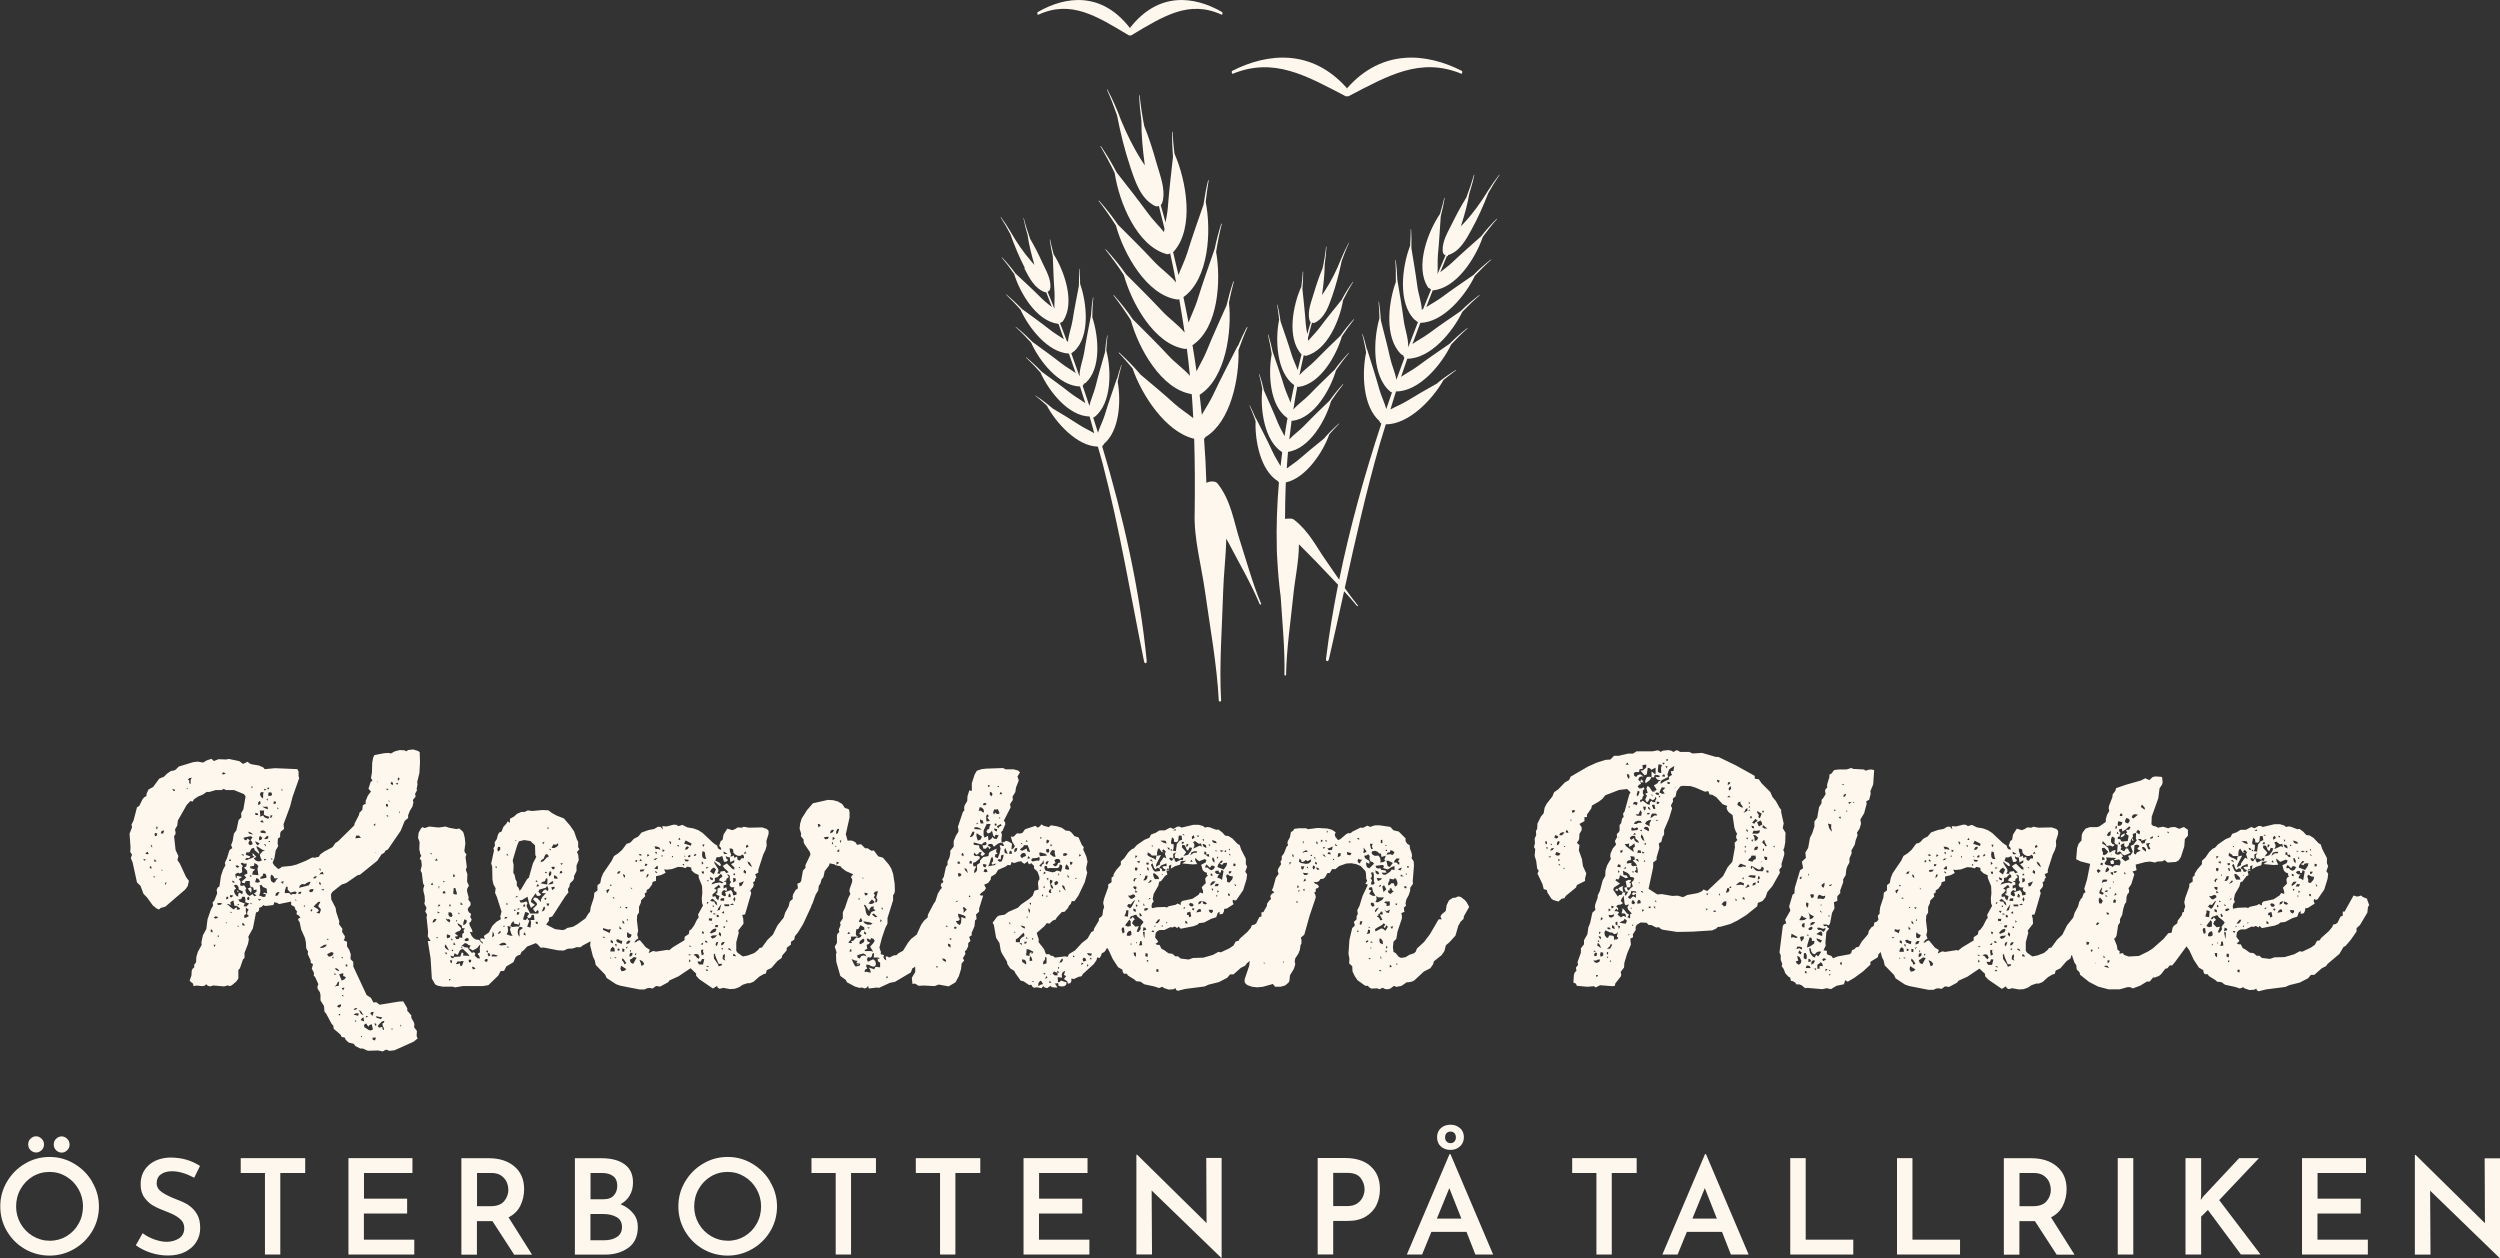 <?xml version="1.0" encoding="UTF-8"?><svg id="Layer_2" xmlns="http://www.w3.org/2000/svg" viewBox="0 0 259 130.33"><rect x="0" y="0" width="259" height="130.33" fill="#333333" stroke="none"/><defs><style>.cls-1{fill:#fef7ee;}</style></defs><g id="Layer_1-2"><path class="cls-1" d="m259,119.98v10.35h-.04l-7.2-6.98.04,6.63h-1.62v-10.33h.08l7.18,7.07-.03-6.72h1.59Zm-239.44,4.88c-.35-.22-.78-.42-1.27-.6-.65-.25-1.15-.5-1.52-.75-.36-.25-.54-.56-.54-.94s.14-.69.43-.9c.29-.22.68-.33,1.17-.33.67,0,1.43.22,2.29.67l.6-1.22c-.43-.27-.89-.49-1.39-.64-.5-.15-1.08-.23-1.74-.23-.91.04-1.64.3-2.19.8-.55.5-.83,1.16-.83,1.97,0,.56.13,1.02.4,1.39.27.37.59.66.97.86.38.21.85.41,1.41.62.55.21.98.44,1.28.7.31.26.46.58.46.96,0,.49-.18.84-.55,1.08-.37.23-.79.35-1.28.35-.39,0-.82-.09-1.28-.25-.46-.17-.86-.38-1.2-.64l-.71,1.25c.46.33.98.59,1.56.78.59.19,1.18.28,1.78.28.69,0,1.28-.13,1.78-.38.5-.26.89-.6,1.15-1.03.27-.43.4-.91.4-1.44,0-.59-.11-1.07-.34-1.45-.23-.38-.52-.69-.87-.91Zm122.44-4.03c.64.57.96,1.35.96,2.36,0,.58-.11,1.11-.34,1.61-.23.5-.6.91-1.1,1.22-.51.32-1.16.47-1.96.47h-1.44v3.47h-1.61v-9.99h2.83c1.13,0,2.02.28,2.66.85Zm-.63,2.39c0-.42-.13-.81-.4-1.17s-.72-.54-1.37-.54h-1.48v3.44h1.44c.44,0,.79-.09,1.06-.28.27-.19.46-.42.58-.69s.17-.53.17-.78ZM3.75,119.4c.2,0,.39-.08.56-.24.17-.16.25-.36.25-.6s-.09-.43-.25-.59c-.17-.16-.36-.25-.56-.25-.22,0-.41.08-.58.24-.17.16-.25.36-.25.6s.08.44.25.6c.17.16.36.24.58.24Zm121.24,7.3l-7.18-7.07h-.08v10.33h1.62l-.04-6.63,7.21,6.98h.04v-10.35h-1.59l.03,6.72Zm73.15-6.72h-1.61v9.99h6.53v-1.54h-4.93v-8.45Zm-11.06,0h-1.61v9.99h6.53v-1.54h-4.93v-8.45Zm-10.34-.41l4.42,10.4h-1.84l-.92-2.35h-3.64l-.96,2.35h-1.58l4.42-10.4h.1Zm1.13,6.68l-1.25-3.16-1.29,3.16h2.54Zm-27.6-6.68l4.42,10.4h-1.84l-.92-2.35h-3.64l-.96,2.35h-1.58l4.42-10.4h.1Zm1.13,6.68l-1.25-3.16-1.29,3.16h2.54Zm-.14-9.38c.27.24.4.56.4.94s-.13.7-.4.95c-.27.25-.59.37-.99.37s-.73-.12-1-.36c-.26-.24-.39-.56-.39-.95s.13-.7.39-.94c.26-.24.59-.36,1-.36s.72.12.99.36Zm-.43.97c0-.19-.05-.34-.15-.45-.1-.11-.24-.16-.41-.16s-.3.05-.4.16c-.11.11-.16.25-.16.45,0,.17.05.32.16.42.1.11.24.17.4.17.17,0,.31-.05.41-.17.1-.11.15-.25.15-.42Zm68.57,12.13h1.61v-9.99h-1.61v9.99Zm-111.75-4.25h4.47v-1.54h-4.47v-2.66h5.02v-1.54h-6.63v9.99h6.82v-1.54h-5.22v-2.72Zm55.23-4.2h2.51v8.45h1.59v-8.45h2.58v-1.54h-6.68v1.54Zm-137.94,0h2.51v8.45h1.59v-8.45h2.58v-1.54h-6.68v1.54Zm27.75,4.6l2.43,3.86h-1.85l-2.25-3.47h-1.61v3.47h-1.61v-9.99h2.81c1.12,0,2.01.28,2.68.85.67.57,1.01,1.35,1.01,2.36,0,.61-.13,1.18-.39,1.71-.26.53-.67.93-1.23,1.21Zm-.03-2.87c0-.26-.05-.51-.16-.78-.11-.26-.3-.48-.56-.67-.27-.19-.61-.28-1.04-.28h-1.48v3.44h1.43c.64,0,1.1-.18,1.39-.53.29-.35.43-.75.43-1.19Zm-14.95,2.47h4.47v-1.54h-4.47v-2.66h5.02v-1.54h-6.63v9.99h6.82v-1.54h-5.22v-2.72Zm202.39,0h4.47v-1.54h-4.47v-2.66h5.02v-1.54h-6.63v9.99h6.82v-1.54h-5.22v-2.72Zm-145.22-4.2h2.51v8.45h1.59v-8.45h2.58v-1.54h-6.68v1.54Zm139.16-1.54h-2.06l-3.76,4.02-.22.32.04-.51v-3.83h-1.62v9.99h1.62v-3.93l.7-.69,3.42,4.61h2.03l-4.28-5.63,4.13-4.36Zm-224.49,2.47c.47.79.7,1.63.7,2.54s-.23,1.78-.69,2.55c-.46.78-1.09,1.4-1.87,1.85-.79.46-1.64.69-2.55.69s-1.78-.23-2.56-.68c-.78-.45-1.4-1.07-1.86-1.85-.46-.78-.69-1.63-.69-2.57s.23-1.76.69-2.55c.46-.78,1.08-1.41,1.86-1.87.78-.47,1.64-.7,2.56-.7s1.76.23,2.55.7,1.41,1.09,1.87,1.88Zm-.95,2.54c0-.65-.16-1.25-.47-1.8-.31-.55-.73-.98-1.26-1.3-.53-.32-1.11-.48-1.74-.48s-1.22.16-1.75.48c-.53.32-.94.75-1.25,1.3-.31.55-.46,1.15-.46,1.8s.16,1.24.47,1.78c.31.54.73.97,1.27,1.29s1.12.48,1.76.48,1.21-.16,1.73-.47c.52-.32.94-.74,1.24-1.29.31-.54.46-1.14.46-1.79Zm71.2-2.54c.47.79.7,1.63.7,2.54s-.23,1.78-.69,2.55c-.46.78-1.09,1.4-1.87,1.85-.79.46-1.64.69-2.55.69s-1.78-.23-2.56-.68c-.78-.45-1.4-1.07-1.86-1.85-.46-.78-.69-1.63-.69-2.57s.23-1.76.69-2.55c.46-.78,1.08-1.41,1.86-1.87.78-.47,1.64-.7,2.56-.7s1.76.23,2.55.7,1.41,1.09,1.87,1.88Zm-.95,2.54c0-.65-.16-1.25-.47-1.8-.31-.55-.73-.98-1.26-1.3-.53-.32-1.11-.48-1.74-.48s-1.22.16-1.75.48c-.53.32-.94.75-1.25,1.3-.31.55-.46,1.15-.46,1.8s.16,1.24.47,1.78c.31.54.73.97,1.27,1.29s1.12.48,1.76.48,1.21-.16,1.73-.47c.52-.32.94-.74,1.24-1.29.31-.54.46-1.14.46-1.79Zm5.22-3.47h2.51v8.45h1.59v-8.45h2.58v-1.54h-6.68v1.54Zm-77.67-2.11c.2,0,.39-.08.56-.24.17-.16.25-.36.25-.6s-.09-.43-.25-.59c-.17-.16-.36-.25-.56-.25-.22,0-.41.08-.58.24-.17.16-.25.36-.25.6s.08.44.25.6c.17.16.36.24.58.24Zm59.21,6.3c.32.4.47.87.47,1.4,0,.97-.33,1.69-.98,2.16-.65.47-1.46.71-2.42.71h-3.12v-9.99h2.73c1.04,0,1.85.21,2.43.64.58.43.86,1.05.86,1.87,0,.52-.11.97-.34,1.35-.22.38-.54.68-.95.91.56.23.99.54,1.31.95Zm-4.44-1.47h1.39c.46,0,.8-.13,1.04-.4s.35-.6.35-1c0-.44-.14-.77-.42-.99-.28-.22-.67-.33-1.16-.33h-1.19v2.72Zm3.27,2.88c0-.48-.19-.82-.56-1.03-.37-.21-.83-.32-1.38-.32h-1.33v2.72h1.44c.54,0,.98-.12,1.32-.35s.51-.57.51-1.02Zm148.05-1l2.43,3.86h-1.85l-2.25-3.47h-1.61v3.47h-1.61v-9.99h2.81c1.12,0,2.01.28,2.68.85.67.57,1.01,1.35,1.01,2.36,0,.61-.13,1.18-.39,1.71-.26.53-.67.93-1.23,1.21Zm-.03-2.87c0-.26-.05-.51-.16-.78-.11-.26-.3-.48-.56-.67-.27-.19-.61-.28-1.04-.28h-1.48v3.44h1.43c.64,0,1.1-.18,1.39-.53.29-.35.43-.75.43-1.19ZM25.66,92.05l.35.45.06-.29-.06-.29-.35.13Zm-.97.23h-.16l.16.19v-.19Zm18.54-10.46l-.23.42.06.29-.29.35.06.26-.1.42-.26.42-.19.48v.29l-.35.29-.42,1.03-1.32,1.93-.26.13-.13.23-.26.13-.45.68-1.8,1.45-.26.06-1.16.8-.48.16-.97.77-.13.23.03.55.45.87.06.42.32.97-.03.29.35.48-.03.32.29.45-.03.26-.1.16.35.16v.48l.23.35.16.48-.03.48.29.29v.48l1.38,2.96.45.29.26.48.29-.03.35.26,1.96-.32.48-.03.42.71v.26l.42.48v.26l.26.45.06.23-.03.29.29.39-.03.52.1.26-.39.32-2,.9-.52.06-.35-.13-.35.19-.48-.1-1.06.03-.52-.23h-.26l-.52-.26-.16-.23-.52-.13-.32-.29-.1-.23-.32-.06-.1-.23-.71-.61-.06-.35-.16-.16-.58-1.09-.16-.16-.06-.61-.36-.58v-.58l-.06-.26-.23-.35-.03-.23.1-.26-.32-.71-.16-.19.03-.26-.23-.45.13-.48-.23-.1-.03-.29-.29-.64.03-.26-.19-.35-.03-.58-.1-.48-.39-.87-.16-.77-.16-.23.06-.16.19-.07-.19-.23-.23-.13.06-.29-.16-.19-.1-.29-.35-.19v-.35l-1.26.26-.19-.13-.29-.06-.1.29-.84.1-.19-.1-.19.19-.26.1v.26l-.13.16-.19.06-.32,1.64-.48.87.06.29-.1.48-.35.9v.52l-.16.16-.32.93-.16.16v.9l-.23.32-.42.35-.19.1-.29-.06-.35.1-1.13-.1-.29.1-.26-.06-.16-.16-.19.16-.26.03-.55-.06-.32.06-.06-.26-.35-.29.19-.55.03-.52.1-.19.16-.13v-.29l.19-.23.03-.58.16-.52.39-.71-.03-.26.16-.74.35-.64.13-1.03.35-1,.23-.42-.06-.29.19-.23.29-.74-.06-.35.1-.23.19-.13.16-1.09.23-.68.23-.42-.06-.26.23-.48.23-.77.13-.16.19-.1-.13-.32.16-.42.13-.77.26-.35.23-1.06.29-.29-.03-.42.23-.39.23-1.35-.16-.23-1.03-.42h-.84l-.23-.13-.23.13h-.61l-.64.19h-.29l-.42.29-.48.19-.42.29-.13.23-.22-.06-.39.39-.93,1.64-.06.52-.23.39.06.35-.03.19-.13.16.16,1.45.29.61-.1.42.26.39.64,1.38.29.39-.13.55-.26.35-2.06,1.77-.48.13-.16.16-.26-.1-.39-.32-.61-.84-.35-.35-.32-.84-.36-.35-.45-2.06-.19-.48.13-.35-.19-.26.03-.48-.1-1.42.26-.68-.06-.26.22-.45.35-1.35.23-.13.35-.71.16-.19.23-.13.03-.26.19-.42.48-.26.64-.87.48-.19.32-.32.42-.29.29-.03.19-.1.32-.32,1.48-.45.48-.06.55.1.39-.23.48-.16.26.23.48-.19.8.03.26-.06,1.09.23.39.29.48-.23.16.16.22.1.77.13.45.19.16.19,1.09-.1,2.29.1.13.23v.48l.06.23-.68,1.93-.26,1-.68,1.84.06.48-.35.29-.06.23v.32l-.23.16-.03.52.06.26-.26.45-.13.8-.19.48.16.26.42.39.23-.1.13-.13,1-.1.52-.13.97-.39.68-.35.23.03.45-.1.13-.23.39-.29.9-.48.29-.42.29-.19,1.67-1.64.03-.19.45-.87.06-.26.29-.29.06-.48.29-.16v-.29l.23-.55.32-.42-.26-.29.23-.71.19-.13-.16-.26.1-.58.03-1.03.1-.52.13-.26,1-.19.48-.03.22.06.42-.23.51-.13.48.03.19.1.19-.13.52-.06.52.16.16.13.03,1.06-.06,1.09-.23.93.03.26-.1.52Zm-14.07.06h.16l-.16-.16v.16Zm-.42,1.96l.13-.1-.13-.1v.19Zm-.42-.55l.23-.03.06-.19-.23-.06-.06.29Zm-13.2,5.73h-.29l.13.16.16-.16Zm.29-.55l-.13-.23-.23.16.16.1.19-.03Zm.29,1.35l-.16-.1-.03.19.16.1.03-.19Zm.06-2.25h-.16l.16.26v-.26Zm.32,3.35l-.13-.19-.06.13.19.06Zm.16-1.67l-.23-.23-.06.23h.29Zm.06-2.9l-.23-.06-.06.16.06.19.16-.06.06-.23Zm.06-.58l-.13-.19-.06.35.19-.16Zm.52,4.41l-.16-.1v.1h.16Zm.13-4.15l-.26.06-.1.26h.26l.1-.32Zm.26,5.34l-.19.13.06.19.13-.32Zm.87-9.43l-.06-.16-.23-.03.13.19h.16Zm1.32-.19l-.06-.16-.06.16h.13Zm.42-1.19l-.26.06-.16.13.16.13-.03.23.16.13v-.45l.13-.23Zm3.51-.45l-.26-.1-.16.19.23.03.19-.13Zm-1.38,16.26l-.16-.1-.03.23.19.13v-.26Zm.35,1.51h-.23l.06.23.16-.23Zm0-2.7l.26-.16-.29-.1-.19.16.23.1Zm.32,1.74h-.13v.13h.13v-.13Zm.35-3.32l-.29-.06-.26.06.1.16.29-.03.16-.13Zm5.09-11.49l-.29-.03-.06.35.26.03.16-.1-.06-.26Zm-.51,6.92l-.29-.06.1.19.19-.13Zm-.03,1.64l-.1-.16h-.23l-.03.23-.19.1-.1.19h.26l.42-.1-.03-.26Zm-.03-3.16l-.19-.1.13.29.06-.19Zm0-1.16l-.06-.23-.23-.1-.26.06v.19l.55.06Zm-.61.23l-.1.19v.29l.22-.06.13-.19-.26-.23Zm.16-1.38h.23l-.16-.23-.22.13.16.1Zm.68-.35l.13-.23-.35-.1-.23-.13.03-.42h-.45l.06.45-.06.19.35-.13.13.19.39.16Zm-.36-1.26l-.23-.03.16.13.42.16-.06-.29-.29.03Zm.29-.64l.06-.23-.16.1.1.13Zm0-1.19h.13l.06-.16h-.19v.16Zm-.39-.03l.1.16.19-.13-.29-.03Zm-.39.55l.1.26.23.19v-.45l.06-.19-.29-.03-.1.23Zm-.19.84l.03.32.23-.19-.06-.29-.19.16Zm-.32,1.09l.06.23h.29l-.1-.19-.26-.03Zm0,2.93l.13.29.16.16.19-.22-.48-.23Zm-.13.71l-.23.06-.22.39h-.32l-.06.26.48.16-.13.19-.26-.03-.19.16.23.06.77-.32-.19-.16v-.26l.39.42-.26.13.13.19.23.13h.26l.22-.1-.13-.23-.1-.35.29-.35.26-.06-.26-.1-.61-.39v.19l.26.45v.19l-.45-.39-.1-.26Zm.13,2.25l-.23.19-.06.32.64.06-.1-.68.1-.26-.16-.19-.26-.13-.03.29-.19.03-.26.06.1.16.45.13Zm-.42.52l-.13.19h.19l-.06-.19Zm.42.77l.29.06.23-.1-.13-.26-.26-.13-.06.23-.06.19Zm-.42-9.79h.16l-.03-.19-.13.19Zm-.29,4.57l.1.19.19.06.22.03-.22-.19-.29-.1Zm-.48.64l.1.19.19.06.13-.19.23.19-.16.29.16.22.29-.1-.06-.26-.16-.16.22-.32-.22-.1-.48.1-.23.06Zm-.23,1.74l.29.13-.1-.19-.19.06Zm-.61,1.13l.16.23.26-.1-.19-.16-.23.03Zm.29,3.22v-.29l.13-.13.29.16.06-.29-.42-.19-.03-.26-.13-.19-.19-.06-.16.1.23.32-.16.1-.06.19.1.26.13.16.23.13Zm-.06.87h.13v-.1h-.13v.1Zm-.58-2.54l.06.19.23.03-.1-.16-.19-.06Zm-.19,1.48l-.03.23.19.03.16-.19-.32-.06Zm-.1-3.51h.16v-.16h-.16v.16Zm-.35,3.99l.26-.1-.03-.19h-.16l-.06.29Zm.1,2.38h-.16l.16.1v-.1Zm.55-.97l-.13-.16-.06.1.19.06Zm.71,1.42l-.13-.16v.16h.13Zm.13-1.9l-.35-.26-.26-.03-.1-.55-.32.19.06.29-.26-.1-.19.03.16.06.39.35.23.13.1-.16.19-.06v.23h.23l.13-.13Zm.42,1.61l-.19-.13-.03.23.23.1v-.19Zm.48-.84l-.19-.16.03-.29.13-.19-.29-.23v.42l.06.23-.23.16v.26l.23-.03.26-.16Zm.03-1.29l-.42-.13.03-.26-.06-.29-.26-.03-.13.26-.29.03.13.23.55.19-.13.29.29.03.29-.32Zm.03-.58l-.13-.13-.13.16.06.19h.16l.03-.23Zm.29.64l-.19-.13v.13h.19Zm.16-1.09l.26-.16.03-.26-.29.06-.07-.26-.29-.1-.06-.23v-.35h-.42l-.1.23-.23-.03-.1-.13.48-.42-.23-.26.35-.16-.03-.29-.32-.32.23-.13.06-.29h-.29l-.19-.1-.16.1.23.26-.1.16.03.48-.29.13-.13-.1-.29.16.03.29.16.16-.06-.29.58.13-.35.23.16.19.03.19-.06.26.19.06.23-.06.23.32-.1.16.06.26.16.23.23.13.29-.19.19.23.23-.1-.29-.19Zm.77.61l-.35-.06.16.19.19-.13Zm.19-.61l.1-.1.32.1-.06-.52-.39-.16-.1-.19h-.22l.06.55-.03.29-.1.23.45.16.19-.03.06-.26-.29-.06Zm.42-5.63l.16-.23-.16-.13-.16.16-.16.19h.32Zm.29.19h-.13v.1h.13v-.1Zm0-2.38l.16-.06.1-.19-.19-.06-.06.32Zm.06,4.15l.16.23.03-.16-.19-.06Zm.51,2.45l.03-.13.23-.26-.35.06-.13-.26-.19-.16-.1.19v.23l.06.26.26.19.19-.13Zm.42,1.06l-.23.03-.16.13-.03.26.23-.06.19-.35Zm.42-1.13l-.29.1.23.19.06-.29Zm1.38,2l-.19-.1v.1h.19Zm0-.8l-.19-.13-.48.13-.29-.32v-.29h-.16l-.13.42v.23h.45l.19.19.19-.1.26.03.16-.16Zm10.69,13.84h.13l-.06-.19-.06.19Zm-.9.35h.13l-.07-.19-.06.19Zm-3.61-.97l-.19.06.06.13.13-.19Zm.58,1.61l-.16.06.1.1.06-.16Zm2.32-1.55l-.26.06-.32.32-.13.16.13.16.35-.06.03.23.13.1v-.23l-.1-.16-.06-.29.16-.1.06-.19Zm-.9-.48l.1.19.23.03.16.1.19-.19-.68-.13Zm-.16.77l.16.26.06-.19-.1-.1-.13.03Zm-.19,1.45l.03.23.23.06.1-.29h-.35Zm-.23-2.51l.23.26.13-.42-.26.03-.1.13Zm-.13,1.38l-.19-.16-.1-.19-.23.16.03.23.45.29.19.06.26-.1-.13-.55-.26.1-.03.16Zm-.35-.97l.29-.06-.23-.1-.06.16Zm-.16.42l-.06-.42-.19.1-.1.19.35.13Zm-.55-1.19l.23.42.26.13-.26-.42-.23-.13Zm-.55,0l.26-.03.16-.13-.26-.03-.16.19Zm0,.48l.48.13.06-.26h-.29l-.26.13Zm-1.77-2.96h.23l.06-.48-.16.1-.1.22-.23.26.19-.1Zm.42,2.9h-.19l.06.19.13-.19Zm.06-1l-.26.06-.16.16.23.13.19-.16v-.19Zm.23-.97h-.16l.16.19v-.19Zm.13-.77l-.29.06.16.23.13-.29Zm.13-2.19h.16v-.19h-.16v.19Zm-.42-.84h.1v-.13h-.1v.13Zm-.26,1.67l.26.64.29-.13.16-.22-.29-.13v-.29l-.23.06-.19.07Zm-.48-.61l.23.19.26.1-.1-.19-.19-.13-.19.03Zm-.03.64l.23-.03-.23-.13v.16Zm-.74-3.61h.19l-.19-.13v.13Zm-.45-7.05l-.23.1-.13.23.16-.1.29.03-.1-.26Zm-.19,1.87l.29.06v-.16l-.29.1Zm0-.52l-.03-.19-.13-.13-.03.23.19.1Zm-.22-1.67l.22.23-.06-.23h-.16Zm-.61,1h.26l.16-.23-.23.03-.19.19Zm.32.35v.13l.03-.16-.03.03Zm-1.51,1.03l-.26.03-.1.19h.29l.06-.23Zm.35,1.42h-.1v.13h.1v-.13Zm.42-2.09l.19-.35h-.16l-.23.1-.23.16-.29-.03-.23.16-.06.23,1-.26Zm.35,2.51h-.16v.19h.13l.03-.19Zm.13-2.12l-.32.03-.16.19.19.13.23-.1.06-.26Zm.64,2.54l.13-.42-.29-.35.23-.42-.19-.03-.35.32-.16.19.42.23.13.19-.26.23.35.06Zm.74,3.22l-.29.03-.19.13-.26.13.16.06.23-.03.23-.13.13-.19Zm.71,1.22l-.16.1.1.16.06-.26Zm-.45-.35l-.23.13.13.23h.23l.22-.13.1-.23-.23-.1-.22.1Zm3.28-11.94l-.23-.23h-.26l-.1.29.58-.06Zm1.29-1.32l.16.1.06-.26-.23.16Zm.32,2.87l-.16-.06.06.06h.1Zm.13-7.4l-.06.03v.13l.06-.16Zm2.06-.23l.03.16.19-.16-.16-.19-.06.19Zm-1.22,1l.13.16.16-.13-.29-.03Zm0,1.84h.23l-.03-.23-.19-.03v.26Zm.29,1l-.23-.13.06.19.16-.06Zm.13-1.48l-.13-.19v.13l.13.06Zm.32-1.96l-.16-.13-.1.23.23.13.03-.22Zm.55,0l-.29.06.19.13.1-.19Zm.19,3.09l-.06-.16-.06.16h.13Zm47.52,15.68h-.13l-.06.13.19-.13Zm56.82,1.84l-.61.42-.52.1-.26-.1-.39.29-.26.06-.29-.03-.23-.13-.32.16-.26-.1-.58.03-.19-.1-.19-.19h-.26l-.8-.58-.29-.42-.23-.48-.03-.55-.32-.29.03-.48-.1-.52.1-1.45.29-1.22.23-.19.03-.19-.1-.23.29-.29v-.32l.13-.23-.06-.39.23-.45.32-1.03.55-1.16-.26-.1.19-.32-.1-.19-.03-.58-.06-.23-.48-.52-.45-.19-.52-.1-.52.03-.74.26-.39.32h-.35l-.23.39-.26.03-.23.42-.19.16-.29.03-.16.22-.23.1-.32-.03.16.19.26.1.13.19-.1.16-.23.07v.29l-.16.13.13.23.03.26-.64,1.9-.55,1.96-.35.29.06.26v.35l-.1.19-.06.45-.16.42-.32.48-.06.29.06.35-.16.48-.39.64-.06.58-.1.19-.35.29-.48.13h-.55l-.23-.29-1.03.29-.58.06-.55-.06-.45-.16-.19-.13-.13-.19v-.29l.48-1.42.05-.49-.31.26-.16.23-.45.23-.77.68h-.35l-.29.35-.87.45-1.06.26-.42.19-2.03.26-.74.19-.19-.1-.06-.19-.19.13-.52.03-.48-.16-.16-.13-.35.13-.48-.16-1.06-.23-.35-.26-.48-.06-.16-.16-.68-.42-.13-.19h-.29l-.13-.19-.03-.23-.45-.26-.55-.84-.45-.97-.15-.2-.14.27-.16.19-.23.1-.1.29-.16.23-.23-.1-.06.29-.29.42-1.13,1.03-.13.23-.32.06-.48.23-.26-.06v.29l-.1.19-.26.06-.06-.23-.35-.26.23-.29-.23-.13.13-.42-.26.13-.1.26.03.32-.45-.06.03.55.19-.06.13-.13.58.19-.06.26-.19.13-.29.03-.29-.06-.06-.29-.35.06.16.16.1.26-.55-.06-.16-.13-.32.23-.26-.06-.16-.16-.16.23-.52-.1-.26.06-.19-.13-.1-.19-.23.03-.58-.39-.29-.06-.55-.77-.1-.23-.45-.29-.29-.45-.03-.23-.55-.9-.1-.26-.13-.77-.35-.55-.23-1.32-.13-.23.45-.61.19-.13.61-.1.39-.29.97-.42.35-.35.84-.58.35-.32.19-.52.42-.13-.06-.61.03-.26.13-.19-.03-.29-.19-.51-.35-.32v-.26l-.29-.29-.19.13-.13-.13-.03-.19-.35.26-.19-.1-.13-.16-.29.03-.48.16-.23-.13-.13.35-.29-.03-.19.16-.8.35-.26.42-.48.29-.03.29-.26.35-.42.19.19.35-.13.23-.39.29-.13.19.13.06h.23l-.42,1.35v.32l-.32.29.06.48-.16.13-.06.61-.29.68v.26l-.26.16.13.42-.23.23v.32l-.19.39-.16.13.06.29-.26.42.13.26-.26.29-.06.58-.23.74-.35.64-.71.42-1.03-.19-.42.16-1.13-.06-.52.03-.39-.23-.26.03-.06-.64.35-.58v-.58s-.07.07-.07.07l-.23.13-.16.42-1.64.97-.52.1-1.13.52-.23-.03-.84.1-.06-.29-.13.19-.23.1-.26-.1-.29.03-.45-.13-.84-.45-.1-.23-.58-.42-.42-1.48-.03-.74.06-.23-.19-.58.23-.39v-.77l.06-.19.19-.16-.06-.26.19-.48-.06-.26.29-.42v-.64l.23-.48.32-.97.23-.45-.1-.26.03-.26.26-.74v-.26l-.13-.23.23-.29-.74-.32-.42-.32-.16-.19-.48-.1-.16-.1-.48-.1-.06.23-.45.58-.13.61-.19.23-.13.45-.16.23-.06.48-.26.42-.35.97-.12.2.02.05-.87,1.87-.52.84-.32.39-.06.35-.35.23v.29l-.42.32-.03.29-.45.52-.06.26-.42.29-.64.74-.48.23-.1.35-.23.06-.45.26-.58.52-.39.16h-.26l-.48.16-.39.26-.45.16-.48.03-.71-.13-.35.1-.19-.1-.1-.19-.42.26-1.42-.97-.32-.35v-.23l-.58-.55-1.25.84-.93.42-.13.19-.84.45-.42-.06-.35.26-.32-.06-.26.03-.26.13h-.51l-2-.39-.45-.16-.97-.64-.16-.35-.97-1-.1-.48-.19-.39-.29-1.16.04-.42-.84.45-.19.16h-.42l-.39.13-.52.03-.42.19-.61-.03-1.48-.29-.29.03-.32-.35-.19-.13-.9.35-.35.39-.23.16-.13.29-.29.1-.19.16-.23.52-.74.45-.23.45-.36.03-.23.45-1.03,1-.58.1h-2.09l-.77.13-.26-.07h-1.03l-.52-.1-.26-.13-.35-.61-.13-2.09-.29-1.8h.29l-.29-.48.03-.48-.16-1.51.06-.26-.19-.32.13-.39-.23-.42.06-.29-.03-.52-.13-.52v-.26l.1-.29-.13-.23-.13-1.09-.13-.23.13-.55-.06-.52-.16-.16.16-.32-.1-.19-.1-.48.03-.74-.16-.45.06-.52.23-.42.16-.16.23.1.48-.16.97.1.71-.1.39.13.74.13.29-.06.32.26.13.19.13.52.06.58-.1.77.06.19.16.16-.1.29.13,1.03-.1.29.16.45-.03.77.19.42-.19.35v.26l.16.58-.03.26.23.32v.26l-.29.35.03.23.13.19.19.13-.1.32.16.26-.1.23-.16.13.06.26.23.45.06.26-.29-.06.19.42.19.23.26.16.32.03.19.23.23.19-.06-.19-.19-.13-.06-.23.26-.03.23.1-.1-.35.52-.35.35-.68.42-.42.48-.29-.07-.26.13-.52-.48-1.51-.19-.42.06-.48-.23-.42-.1-.48-.03-1.35-.1-.32.29-1.35-.06-.23.16-.26-.03-.35.22-.35.13-.48.13-.19.23-.1.19-.48.32-.35.13-.23.23.16v-.42l.42-.23.32-.29.45-.19h.32l.35-.16.45.06,1.06-.1.61.03.39.29.48.26.74.29.64.74.42.61.29.84.13.23v.58l.13.19-.26.29.13.26.06.58-.23.55v.58l-.26.52v.26l-.1.19-.32.32-.06.32-.16.26.06.35-.32.39-1.35,2.09-.35.13v.32l-.29.39.93.48.77.1.26-.06.22-.16.61-.13.45-.26.84-.61.29-.48.19-.22v-.04l.06-.42.32-.97.06-.52.32-.23v-.55l.29-.22.1-.52.19-.48.9-1.32.23-.48.45-.29.39-.35.48-.64.26-.06.19-.13.29-.32.45-.23.35-.42.74-.26.55-.1.39-.23h.29l.23.29-.06-.36.45.03.77-.19.26.03.19.13.42-.13.52.26.61.1.52.19.45.29,1.09,1.03.42.29.06.23.13.13.23.06-.03-.19-.19-.23.16-.48.19-.13.1-.55.39-.61.52.16.32-.13.23-.16.45.03.19-.1.52.1,1.38-.03.48.16.19.19v.32l-.23.74.03.48-.13.45-.23.48-.51,1.58v.29l-.32.16.13.35-.13.13-.03.23-.19.13.07.26-.07.23-.29.35.1.29-.64,2.19-.29.06.1.39.03.52-.55.71.06.23-.26.97v.9l.13.19.55.39.52-.1.68-.26.39-.32.13-.19.26-.06.58-.8.55-.52.48-.97.64-.8.16-.52.35-.64.13-.52.31-.26-.02-.26.06-.23.26-.45.23-.16-.06-.48.26-.1.13-.16.19-1.09.26-.29v-.29l.52-1.09-.06-.26-.55-.8-.1-.23v-.26l-.29-.36.03-.26-.16-.52.06-.52.16-.52.55-.87.61-.71,1.55-.35.55.03.48.13.45.26.29.42.23.06.19.1.06.29v.52l-.39,1.74.19.68.29-.03.29.06.26.16.13.23.42-.06.42.42h.26l.39.26.26-.03.45.61.48.13.61.71.26.42.19.55.16,1,.03.77-.06.26-.13.19v.52l-.58,1.84v.58l-.23.45-.35,1.03-.26,1,.16.45-.03.23.35.1-.06.23.1.19.19.13-.06-.42.23.03.13.1.48-.23.29-.03.19-.19.48-.26.52-.84.32-.39.58-.45.45-1,.29-.42.39-.35.03-.29.61-1.16.16-.22.26-.81.26-.42.16-.16-.13-.26.06-.19.23-.16-.13-.29.16-.23.23-1.06.16-.19v-.35l.19-.39.1-.45v-.29l.35-.42v-.58l.23-.55.26-.42v-.29l-.06-.19.52-1.55.16-.19-.03-.26.06-.26.26-.42.03-.51.19-.61.26.06v-.8l.29-.9.23-.39.48-.16.48-.06,1.77-.06.23.13h.84l.48.13.19.19-.26.42.13.42-.29.74-.06.45-.29.48.03.35-.29.42.06.35-.71,1.38.13.13.03.23-.29.68-.16.13.1.26-.06.55.03.29.26-.06.19-.13.23.06.39.23-.06.61.23-.13.13-.23-.26-.42-.16-.55h.29l.35-.35.29.03.26-.06.29-.39,1.06-.35.26.19.23-.16.13-.19.26.16.51.13.23-.19.61.1.51.16.42.29.35.03.23.16.32.39.42.13.35.8.19.19-.06.26.32.71.13.55-.13.58v.26l.1.29-.26,1-.64,1.35-.42.61h-.29l-.1.29-.19.19-.1.23-.35.39-.29.03-.51.55-.13.23-.29.1-.35.32-.26-.06-.26.32-.8.71.22.68-.03.26.58.74.19.52h.35l.16.16h.19l.23.19,1.06-.13.26.06.13-.29.64-.39.71-.77.58-.45.39-.68.23-.1.06-.26.48-.8.03-.26.23-.16.14-.2v-.09s.06-.45.06-.45l.1-.23-.1-.48.1-.45.42-1.16v-.29l.35-.23v-.48l.19-.13.03-.23.26-.42.48-.55v-.35l.35-.32.42-.61.35-.32.23-.1.32-.35.8-.55.48-.19.19-.35.45-.16.42-.26h.55l.55-.29.35.13.39-.23h.26l.19.1,1.22-.29h.55l.45.13.19.16.26-.06.23.03.68.26.23-.03.39.29.32.35.32.03.42.26.52.55.23.13.16.48.48.93v.55l.13.29-.19.52.19.26-.06.52-.35,1.13-.71,1.03-.19.03-.16-.1-.03.23.1.26-.71.45-.26.03-.03.26-.13.26-.32.06v-.29l-.19.13-.16.45-.52.16-.74.39-.52.06-.16.16-.42.16-1.32.26-.23-.23-.13.16-.26-.16-.23.1-.23-.03-.61.29h-.48l-.26.13-.16.19-.06.45.32.42-.13.16-.16.06.16.13h.26l.22.42.23.1.48.35.42.06.29.26h.29l.26.23.84.1.45-.16,1.06-.03,1-.29.58-.32.23.06.9-.42.42-.29.23-.42.29-.06.13-.23.8-.71.35-.42.1-.26.26-.06.19-.13.32-.64.23-.1v-.42h.19l.38-.67v-.2s.24-.35.24-.35l.1-.05.07-.13-.07-.27.16-.23.26-.16-.26-.23.13-.23.29-1.06.29-.39-.1-.29.06-.26.29-.45-.06-.29.13-.19v-.35l.23-.29.26-.68.16-.16-.06-.23.03-.19.23-.42.1-.52.23-.16.13-.19.48-.06h.74l.16.1,1.03-.13,1.03.06.45.13.39.26-.1.23.06.23.29.35.23-.1.61-.52.19-.1h.26l.19-.16.84-.42.26.03.45-.23.29.13.48-.16h.52l1.09.16.32.35.55.13.71.71v.29l.16.26.26.16.03.32.19.55.03.26-.06.19.23.35.03.45-.13,1.61.03.26-.29.42v.29l-.16.48-.23.42-.1.42.06.23-.23.23.03.23.03.19-.32.13.06.23v.32l-.45,1.35-.13.77-.29.29-.06.58.06.48.23.13.32.39.23.1.45-.06.42-.26.48-.16.19-.19.1-.29.74-.68.61-.8.9-1.55h.32l-.13-.29.13-.23.42-.35.1-.61.23-.48.39-.26.29-.03.29-.13.26.06.42.32.19.23.26.48-.55.97-.03.26-.32.32-.23.42-.29,1-.64.71-.35.29-.16.61-.29.42-.8.64-.07.29-.29.42-.68.35-.97.9-.23.13-.52.1Zm-34.03-12.97l.23-.13-.16-.16-.06.29Zm-.42,2.25l.1.06.13-.13-.23.06Zm-.48-1.42l.19-.03.06-.22-.26-.06v.32Zm-19.57,4.47l.1.23.06-.23h-.16Zm-.13,1.48l.19-.13-.13-.16-.06.29Zm-39.7-5.76l-.22.03.22.13v-.16Zm.35-2.03h-.23l-.06.26.06.23.23-.19v-.29Zm-6.41,4.09l.06.26.06-.26h-.13Zm-.35-2.67h.29l-.13-.23-.16.23Zm-.29-.64l-.13-.19-.06.13.19.06Zm.1,3.16l-.1-.26-.13.26h.23Zm.35,3.54l-.19-.03-.16.16-.06.26.26-.13.16-.26Zm.13,1.87h-.13v.1h.13v-.1Zm.22-2.51l-.23-.16v.19l.23-.03Zm.06-.77l-.16-.13-.13.26.29-.13Zm2.74,3.35l-.23.16v.13l.19.06.23-.06-.03-.23-.16-.06Zm-.35-.8l.16-.16-.32-.06v-.23l-.48-.29.1.26.16.13.16.19-.16.23-.29.1-.23.16.35.29-.35.06.16.26.26-.03.06-.16.29.06v-.42l.19-.13-.06-.26Zm-.23,1.87h.1v-.13h-.1v.13Zm-.77-.61l-.06.26h.23l-.16-.26Zm.35-2.22l-.13-.1v.19l.13-.1Zm.64.45l.19-.1.13-.16.03-.23-.23-.13-.13.35v.26Zm-.29-2.09l.23-.06-.23-.23v.29Zm-.26.9l.19.06-.13-.19-.06.13Zm-.52-3.83l.16.03v-.26h-.16v.23Zm0,1.74l.19.1.23-.03-.19-.64h-.16l-.03.26-.03.32Zm0,4.83l-.19-.19v.19h.19Zm-.13,1v.13h.13v-.13h-.13Zm-.29-4.51h.16v-.19h-.1l-.06.19Zm-.06.9l.1.16.19.06.13-.13-.06-.26-.13-.1h-.23v.26Zm-.29.36l.16.26.26.16.06-.23-.13-.13-.16.03-.19-.1Zm.16,1.64l-.06.19.06.23.29-.1.03-.19-.32-.13Zm-.42-5.41h.13v-.1h-.13v.1Zm-.03,1.19l.29-.03-.1-.23-.19.06v.19Zm.45,6.15l-.22-.06.1.23.13-.16Zm0-.35l.19.1-.35-.64-.1.19.06.19.19.16Zm.32,3.06h-.13v.13h.13v-.13Zm.19-1.9l-.19-.1v.26l.16.1.03-.26Zm1.22.06l-.23-.03-.19.06-.23-.03-.19.29h.22l.19-.1.06.29h.16l.19-.48Zm.35-.58l.23.06-.13-.23-.58-.55-.29.16-.1.23-.13.26-.32-.19-.1.35-.32-.1.06.19.19.1.16-.16.61-.03.16-.45.16.13-.03.23h.42Zm.42.42h-.29l.06.29.19-.06.03-.23Zm.42.93l-.13-.16-.23-.06.1.29.26-.06Zm.45-2.06l.06-.48-.32.39-.45.26-.39-.23.16-.29-.19-.03-.16-.13-.23-.1-.42.35.19-.03.19.13.32.03.1.19.32.35.23-.06.13.13-.06.23.29.26.26.03-.1-.29-.16-.19.26-.16-.03-.35Zm7.21-4.7h-.29l.06.23h.16l.06-.23Zm.06-3.35l-.13.29.06.26.19-.16.03-.32-.16-.06Zm.23-.23l.19.06.1-.26-.19-.03-.19.03.1.19Zm-.42,1.61l.32-.03.23-.1-.06-.23-.26.16-.23.19Zm.68.23l-.35.06.1.29.23-.16.03-.19Zm.35-.84l-.16-.23-.26-.13v.32l.19.06.23-.03Zm.23-1.58l.13.16.16-.16h-.29Zm-.07,1.06l.29-.06-.06-.23-.16.06-.07.23Zm-.84-2.67l.29.03.26-.13.16-.19-.03-.19-.19.16-.29-.03-.19.35Zm-.1.13l-.19-.03.26.19-.06-.16Zm-.35-2.09l.19-.06-.1-.13-.1.19Zm-.48,1.42l.06.19.16-.26-.23.06Zm-.19,2.03l.29-.1.35-.39.19-.06-.06-.23-.23-.06-.13.22-.1.26-.23.13-.1.23Zm.55.97l-.13.16h.26l-.13-.16Zm-.55,1.22l.68.13.03-.61-.16-.03-.1.29-.23.06-.23.16Zm-.29.06l-.16.29.29-.06-.13-.23Zm0-.23l-.19-.16-.03.19.23-.03Zm-2.32-4.22l.13.03-.13-.16v.13Zm-.29,2l.1.48-.03.84.13.19.1.48.13.23v.42l.19.23.1.29.16-.16.61-1.03.19-.16.42-1.48.35-.68-.1-.19-.03-1-.48-.45-.64-.1-.55.13-.19.45-.45,1.51Zm.71,4.96l-.29.1.23.06.06-.16Zm-.23.39l-.06.26.16.06.13-.26-.23-.06Zm.1-1.58l-.19-.06-.1.16.29-.1Zm-.42,1.35v.13h.13v-.13h-.13Zm-.77-5.63h.19l-.19-.19v.19Zm-.03,5.15l.16-.1-.16-.13v.23Zm-.26,1.38l.23.03.13-.16-.19-.03-.16.16Zm-.06.87h.13v-.1h-.13v.1Zm-1.19,1.09l.23-.13-.03-.26-.13-.23v.32l-.06.29Zm-.61,1.45l.19.16v-.26l-.19.1Zm.16.8h-.19l-.13.16.16.16.16-.1v-.23Zm.29-.35l-.13-.29-.16.1.1.26.19-.06Zm.77,0l-.45-.13-.19.06.03.16h.48l.13-.1Zm.29-2.38v-.19l-.19.13-.1.23.29-.16Zm.61,1.26l-.13-.19-.23-.03-.26.1-.16.13.23.06.55-.06Zm.29.23l-.26-.06.1.13.16-.06Zm.36-1.19l-.13-.13-.16-.48.1-.29-.35-.1.06.48-.06.23-.1.16.42.16.23-.03Zm.64-.9l.13-.29-.06-.23-.06.29-.48-.1-.1-.26-.19.19-.13.29.19.13.48-.06.23.03Zm.42.13l-.13-.1-.23-.03-.16.29-.03.29.06.26.13.19v-.64l.35-.26Zm.29.77l-.1-.35-.16.23.26.13Zm.48-1.61h.42l-.06-.52h-.23l-.06.23-.23.13-.19-.19.23-.29-.16-.13-.26-.06-.16.52-.06.26.26.06.23-.22v.16l.16.13-.23.61.35.1.06-.52-.06-.26Zm-.71-1.35l.16-.06v-.23l-.19.1.03.19Zm1.48,1.54h-.23l.03.19.19.03v-.23Zm.35-2.35l.13-.23.35-.39h-.42l.13-.23.23-.16.29.19.03-.29-.13-.26-.13.19-.68.19-.1.23.29.29-.16.13h-.26l-.16-.26-.42.61-.06.29.42.29-.42.32-.19-.48-.16-.68-.58.35-.26.03.13.23.32-.03.26-.1.13.19-.1.23.03.16.35.68h.84l.03-.23-.1-.13-.23.23-.26-.35.42-.42-.03-.19-.39-.39.19-.19.29.1.35.39v-.32Zm.42.93l-.13-.19-.13.29-.1.26.23-.1.13-.26Zm.06-.84l.06-.26-.26.13.19.13Zm19.77-.81l-.23-.1-.1-.22.1-.19h-.32l-.16-.13-.03-.19.16-.23-.13-.16v-.48l-.16-.13h-.13l.19.26-.26.19v.16l-.29.1.26.06.03.26-.29.1v.32l.29-.13.06.23-.06.19-.16-.13-.19.06-.13.19v.23l.26.16.16-.03v-.22l-.1-.16.64-.23.16.23.06.32.35-.06v-.26Zm-1.9,3.41h-.23l-.13.06.06.16h.23l.06-.23Zm-.23,1.8l-.06.23.13.16.16-.48-.23.1Zm-.23-3.7v-.13h-.13v.13h.13Zm-.26,1.71l.06.06h.13l-.19-.06Zm.77-4.44l.13-.23.23-.13-.03-.19-.13-.13-.35.35-.26.06v.35l-.23.13-.13.22.45-.16.45-.06.19.1.16-.1-.48-.23Zm.55,2.12v-.29l-.32.03-.1.19.16.06h.26Zm-.06,1.06l-.19.19.26.06-.06-.26Zm-.71-2.19l-.13.19-.32.29.03.23.29-.06.1.26.19.16.13-.45-.26-.1-.16-.16h.19l.03-.51.32-.13-.19-.26-.23.19-.26.19.26.16Zm.16,1.9l-.1.26.26-.1.16-.61-.32.45Zm-.84-.84l.16.13h.26l.13.26.19.16-.06-.32-.42-.39-.26.16Zm.32,1.48l.29-.03-.23-.13-.06.16Zm.58.26l-.03-.19-.19-.06v.26h.23Zm-.03,1.8l.23.23.03-.29-.16-.19-.1.26Zm.26,1l.06.16.19-.13.13-.23h-.23l-.16.19Zm.39-1.67l.03-.13-.16-.06v.19h.13Zm.45-2.25v-.19h-.52l.06.19h.45Zm.13-.9l.03-.26-.16-.16-.06.16-.03.19.23.06Zm-.06.77h.42l-.16-.16-.26.16Zm.48-.35l.1-.26-.1-.23-.13.26.13.23Zm-.13-2.45v.48l.26-.16v-.26l-.26-.06Zm.19-.29v-.16h-.13l-.06.16h.19Zm.93.64l-.52.19.06.35.23-.1.23-.45Zm-.42-1.35v-.13l-.16.03.16.1Zm.61.29l-.19-.13-.06.26.26.16v-.29Zm.16-1l.1.26.16.19.23.13-.23-.45-.26-.13Zm-.16-1.58l.06.19.23-.16-.16-.19-.13.16Zm-.23.8l.29-.06-.13-.19-.16.26Zm-1.45-.55l.03.29.13.35-.1.19.23-.03.13-.1.06.26.29-.13.06.35.23.06.16-.23h.26v-.26l-.16-.13-.19.13h-.29l-.26-.13-.19-.19-.03-.32-.13-.1-.23-.03Zm-.64.29l.03.23.13.06.26-.03-.42-.26Zm-.23,1.45l-.19.06-.55-.48.03.19.39.61.03.23-.13.23.29.03.06-.23.42-.06.16.23.26-.1-.45-.42-.16-.23.42-.26.55.55.23.1v-.23l-.35-.35.32-.16.03-.26-.42.23-.06-.52h-.19l-.23-.13.06.26.19.16-.16.16-.26.03-.19-.61-.32.13h-.26l-.13.35.45.23.16.26Zm-1.16.64l.39.29.23-.52-.23-.19-.23.16-.16.26Zm-.03.55l.06.26.23.1.06-.19-.35-.16Zm0,3.51l.16.23.13-.23h-.29Zm-.26-.9l-.06.16h.13l.06-.16h-.13Zm.13-2.16v-.1h-.13v.1h.13Zm0-1.42l-.23-.06v.19l.23-.13Zm-.64-2.38l.1.26.13-.26h-.23Zm-.03,1l.03.29.16.19h.26l-.1-.23-.06-.45-.23-.13-.06.32Zm-.03,1.09l.19-.16-.19-.19v.35Zm0,.71l.03.19.19.03v-.23h-.23Zm-.06,8.37l.06.32.23-.13-.1-.26.03-.23-.23.06v.23Zm.16-.77l.06-.23-.29.16.23.06Zm.13-1.32l-.16-.1-.06.19.16.1.06-.19Zm-1.06-7.89h.13l.16-.13-.16-.1-.13.23Zm-1-1.29l.71.23.06-.23-.61-.32-.16.32Zm.03,1.22v.13l.13.06-.13-.19Zm.32-.64l.16-.19-.19-.1-.16.13-.06.23.26-.06Zm-.32,1.06l.1.19.23.03.16-.16-.48-.06Zm.61-.23v-.26l-.19.1-.06.16h.26Zm-.77.84h.13v-.13h-.13v.13Zm-.48-2.64h.23l-.1-.23-.13.23Zm-.13.55l.19.19v-.19h-.19Zm-.52,1.26h.1v-.13h-.1v.13Zm-.29-1.61l.16.29.06-.19-.13-.16-.1.06Zm-.68,1.06l.23-.13-.23-.16v.29Zm-.1.48h.1v-.13h-.1v.13Zm-.74-1.06l.13.29.23-.03.26.1-.1-.23-.23-.1-.29-.03Zm.35,2.38v-.32l-.1-.03-.1.1-.16.19.35.06Zm-.13.26l-.16-.1.06.19.19.06-.1-.16Zm-.16-2.06l.13.26.06-.26h-.19Zm-.16.84l.23-.03.19-.19-.26.06-.16.16Zm-.68-.35l.26-.13-.19-.16-.06.29Zm-.23.97l.19-.03.1-.16-.23-.06-.06.26Zm.23.87l-.03.19-.06.16.19-.13.1-.23h-.19Zm-.71-.48v.19l.32-.03.16-.19h-.26l-.23.03Zm.19-.87l-.13-.26-.13.19.26.06Zm-.35-.71l.13.1h.22l-.13-.16-.22.06Zm-.32.77h.13l.07-.19h-.19v.19Zm-.52,2.61l.06.16.16.06-.23-.23Zm-.13,4.83l-.16-.19-.06.16v.35l.16.13.22-.1.1-.26-.26-.1Zm.06,1.71l.13.23v-.23h-.13Zm-.19-3.22h-.1v.13h.1v-.13Zm-.29-1.26l.13.19.13-.19h-.26Zm-.23-3.44l.06.26.16.16v-.26l-.23-.16Zm-.06,4.83l.03.26.19.1-.06-.23-.16-.13Zm0,2.9v.32l.19.03.03-.29-.23-.06Zm-.29-2.32v.32h.23l-.23-.32Zm.16-2h-.1v.1h.1v-.1Zm-.42-3.41l.26-.06.1-.23-.26.06-.1.23Zm-.45,6.95l-.19-.1-.03.23.26.13-.03-.26Zm-.26,1.09h.48l-.03-.32-.19-.16-.19.19-.06.29Zm.35-5.63l-.1.06h0s.06.06.06.06l.17.04-.13-.16Zm-.35-1.16h.13v-.13h-.13v.13Zm-.42.48l.13.29.23-.42h-.16l-.19.13Zm-.06,4.86l-.29-.1.1.16.19-.06Zm.42-.45l.13-.42-.26.06-.55-.16v.19h0s.45.2.45.2l.23.13Zm.19,2.67l-.13-.19v.13l.13.06Zm.55-.13l-.26-.06.1.13.16-.07Zm0-1.38l-.19-.03.13.29.06-.26Zm.29.48l-.19-.06v.26l.19-.06v-.13Zm.23-.52l.06-.32-.23-.03-.19-.13-.23.06.1.23.48.19Zm.48,2.61l-.55-.35-.07.32.13.26.29-.06.19-.16Zm0-.61l-.26-.39-.16-.13-.03.22.16.19.1.23.19-.13Zm.16-1.71l-.19.06.03.16.16-.23Zm.13-.35l.13-.26-.22-.03-.19.19v.19l.29-.1Zm.03,1.22l.03.19.26-.16.03-.26h-.23l-.1.22Zm.74.26l-.29-.06-.19.16-.23.13.1.29.26.13.35-.64Zm0-.42h-.16v.22l.16-.22Zm.77,1l-.19-.23-.29-.13.16.39.03.23.23-.06.06-.19Zm4.22-2.74l.42-.29.06-.35.19-.13.29-.39.32-.64.16-.19-.06-.32.51-.93-.1-.26-.03-.52.06-.51-.03-.74-.35-.87v-.26l-.42-.19-.32-.29-.03-.29-.39-.1-.23.16-.26-.1-.48-.03-.64.23-.52.06-.29-.03.16.35-.45.23-.55.13v.48l-.35.1-.06.29-.32.42-.23.13-.03.26-.19.1.06.29-.42.42-.03.26-.19.42v.58l-.19.29-.03.52.13,1.09-.1.42.13.35-.26.19-.16.23h.16l.19-.16.22-.06.61.74.42.26-.13.35.48-.23.29.07,1.22-.19.13.06.39-.32,1.22-.74v-.32Zm.61,2.51l-.13-.19-.06.32.19-.13Zm.06-.64l-.32-.06.13.13.19-.06Zm.03-.9l-.29-.06.13.13.16-.06Zm.55,1.19l.19.13.1-.19-.16-.29-.26-.03-.23.1.23.1.13.19Zm.77.16l-.23-.03-.13.29-.19-.03-.16.03.16.29h.42l.13-.55Zm.06-1.9l.06.16.23.03-.1-.19h-.19Zm.36,3.09l-.13-.13-.16.03.13.13.16-.03Zm.06-.35l-.1-.16-.19.06.29.1Zm0-4.86l.29.06.06-.26h-.35v.19Zm.1,1.26l.13.1.45-.19.1-.23-.06-.1-.26.06-.19.16-.16.19Zm.26.64l.29-.13.19-.23-.48.03-.19.13.19.19Zm1,2.61h-.35l-.35-.84-.03-.22-.13.06.03.45.39.55.1.26.29-.1.06-.16Zm.06-1.48l.06-.13-.13-.03-.06.1.13.06Zm.29,1.13l-.1-.22.06-.26-.06-.22-.16.19-.03.36.29.16Zm.23-4.09l-.16-.13.06.29.1-.16Zm.39,3.09l-.1-.19-.16-.1-.1.1.35.19Zm.48.58l-.1-.19-.16-.1-.06.22.32.06Zm8.76-13.52l-.06-.16-.23-.06.06.35.23-.13Zm.87,1.13h-.26l-.29.06.16.19.26-.03.13-.23Zm.1-.35l.29-.13.13-.23-.19-.03-.16.13-.06.26Zm.35,1.13l-.1-.29-.06.23.16.06Zm.19-.64l-.26-.13v.35l.26-.23Zm.16.84l-.16-.06v.1l.16-.03Zm.26,1.71l-.26-.13-.03.32.29-.19Zm0-1.42l-.26.23.26.06v-.29Zm0-2.09h-.19l-.13.29.03.26.16-.13.13-.42Zm.23,1.19h-.16l.03.29.13-.29Zm3.48,5.67l-.13.23.19.19-.03.35.19-.1.03-.22-.13-.19.19-.68-.29.06-.16.16.13.19Zm-.51,5.34l.35-.39.13-.23-.13-.19-.22-.1-.13.23-.13-.13-.23-.03.1.29.26.13-.13.13-.23.1.07.42-.19.06-.1.16h.64l.26.06-.32-.52Zm.35-3.93l.03-.26-.26.06-.16.19-.06.23-.42-.64-.13.06.13.23.1.52.1.23.23.16.23-.45.42-.16-.19-.16Zm-1.06,1.29l.16.23.29.13h.29l.23-.1-.23-.13-.74-.13Zm.42.61l.13.16.13-.1-.26-.06Zm-.29.42l-.06.23.19.13.06-.13-.19-.23Zm-.13.77l-.35.26-.06.23.13.1.35-.23.06-.23-.13-.13Zm1.25-2.22l.23-.03-.39-.35-.19.1.35.29Zm-.71-1.42l.26.06.23-.06.16-.16-.29-.26-.19.22-.16.19Zm-.42-1.13l.06.29.23-.03.06-.19-.35-.06Zm-.19-1.48l.13.06-.13-.19v.13Zm-.16,4.09l-.13.19-.1.23.19.03.19-.1-.16-.35Zm-.29-1.9h.19l-.1-.16-.1.16Zm-1.13,3.57h.29l-.13-.23-.16.23Zm.1.9l.23.06.19-.06-.16-.13.26-.06.32-.35.26.06.19-.1.1-.19-.26-.13.26-.39.29-.03-.03-.26-.39-.23-.23.42h-.19l-.06.45.03.19.23.13h-.77l.03.26-.29.35Zm.32.71h-.13l-.06.23h.19v-.23Zm.93,1.48l-.42-.06.13-.23-.23-.03-.39-.16.26.55.16.23.42-.1.06-.19Zm.64-.77l-.13-.19-.19-.1-.48.13-.19.1.1.23.19.06.16-.26.26-.06.29.1Zm1.13.23l.26.06-.16-.16h-.48l.03-.48-.19.1-.03.23-.13.16-.29-.06-.1.26.1.23.55-.26.22.19.06.26-.03.19-.16.13-.22-.03-.32-.16-.26-.03v.23l.1.19-.23.1-.06.26.23-.03.42.1-.06-.32-.16-.23.58.19.13-.26.48.06v-.48l-.23-.16-.03-.26Zm1.09,1.87h-.13l-.06.16h.13l.06-.16Zm7.6-12.59l.23.13v-.23l-.13-.13-.1.23Zm-.1,1.9l-.23-.03v.22l.06.16.19-.06.1-.16-.13-.13Zm-.29-1h.29l-.1-.23-.19.03v.19Zm-.23,3.99l.23-.06v-.13l-.23.19Zm-1.84,6.63h-.13v.13h.13v-.13Zm.35-3.54h-.04s-.02.03-.02.03l.06-.03Zm.52,2.9l-.16-.13-.26-.03.16.23.26.13v-.19Zm.23-3.51l-.23-.06v.13l.23-.06Zm.26,2.22l-.03-.32-.26-.1.03.26.26.16Zm.06-.97l-.23.06.23.13v-.19Zm.55-1.13l-.06-.06h-.13l-.06.06v.13l.19.03.06-.16Zm.93-1.13l-.23-.13-.55-.16.03.29.16.29-.13.16-.29.03.16.26.26.16.13-.26.03-.58.42.16v-.23Zm.13-.71l-.29-.26-.13.06.1.26-.03.29.35-.35Zm.13-3.77l-.16-.45-.23-.06.1.22.29.29Zm3.48-4.93l-.1-.16-.39.23.13.23.13-.19.23-.1Zm-1.58.64l.1-.23.19-.06.03-.23.13-.26-.16-.03h-.26l-.32.68v.48l.1.26.35-.19.06.48.26-.13.16-.23.13.16.29.06.22-.39-.35-.06-.06.23-.16-.13-.13-.52-.16.19-.26.1-.16-.19Zm.77-.35l.1.23.19.1.06-.26-.36-.06Zm.23-.23l.07-.23-.19-.06-.03.16.16.13Zm.42-.77v-.13l-.16.03.16.1Zm-.06-2.54h.29l-.16-.26-.13.26Zm-.19-.74h.13v-.1h-.13v.1Zm-.48,2.64l.1.23.1-.23.16.13.19.03.13-.1-.19-.42-.22.06-.16-.03-.1.32Zm-.13-2.06l-.19-.1-.03.29.19.19.1-.19-.06-.19Zm-.39-.61h.13l.06-.13-.19-.06v.19Zm-.06,2.83l-.13.19v.26l.03.32.35-.06-.26-.35.16-.16-.16-.19Zm-.48-.93h.29l.1-.19-.29-.03-.1.22Zm-.45.58h.26l.13.13.19.06-.06-.35-.23-.19h-.19v.13l-.1.23Zm.45,1.03l-.29-.13v.19l.07.23h.29l-.06-.29Zm-.64.39l.19-.16h-.19v.16Zm-.23.48l.77.06-.23-.16-.29-.1-.26.03v.16Zm.23.42l-.03.26.06.26.1.26.29-.13.13-.29-.55-.35Zm-.64,6.66l-.06-.23-.13.16.19.06Zm.16-3.51l-.03-.23-.19-.06-.06.29h.29Zm.03-2.8l.16-.19.06-.29-.19-.03-.29.58.26-.06Zm1.16,3.12l.19.1.13-.29-.16-.06h-.23l.06.26Zm.42.51l-.1-.22-.19-.06-.13.29.23.07.19-.07Zm.9-.84l-.42.13-.07-.19.16-.16v-.26l-.1-.23-.13.23-.16.55-.13.23.71-.13.13-.16Zm.16-.55l.19-.48.1-.52-.1-.29.13-.06.16.1.19-.03-.16-.26-.23-.06-.26.1-.42.32-.19-.29h-.29l-.19.13.35.23-.16.19-.13-.29-.22.23h-.26l-.1-.35h.29l.16-.13-.1-.23-.26.1-.16.19-.84-.23v.23l.23.06h.32l.06.32.58.58-.29.23-.19-.13.13-.29-.26.03-.1.16-.19.1-.23-.23-.06.23.16.13.23-.03.26.1-.03.19-.42.35-.26.1v.22l.06.13h.29l-.23.42v.29l.19-.13.1-.19v-.55l.29-.19.03-.26.32-.35.55-.1.03-.29.13-.16.68-.32-.07.29.16.26-.22.03-.06.26.29.16Zm.61-.35l-.23.03-.06.19v.26l-.23-.03-.1.16.23.13.19-.06.16-.42.03-.26Zm.42-.1l-.26-.61-.1.26.06.26.29.1Zm.42-.23l-.19-.1-.1.32.29.03v-.26Zm.58-.39l-.23.06-.1.16.03.26.23-.16.06-.32Zm.84-.64h.23l-.1-.16-.13.16Zm-.48.23l.19.06-.13-.16-.06.1Zm.55,1.26l-.1-.29-.23-.03-.19.13-.1.19.19.23.16-.13.26-.1Zm.42.23l-.19-.23-.1.29.29-.06Zm0-.64l-.26-.71h-.39l-.1.19-.19.13-.13.16.23.1.48-.23.06.29.29.06Zm1.13,1.83l-.19.06.13.1.06-.16Zm0-.29l.1-.23.19-.13-.06-.35-.1.26-.32.32.19.13Zm.23,3.03l-.1-.23-.06.23h.16Zm.13-1.06l-.16.13.16.1v-.23Zm.13-1.35l-.19-.13-.06.29.26-.16Zm.16,2.35h-.1v.13h.1v-.13Zm.06-1.58l.06-.19-.22-.06.16.26Zm.29,1.13l.07-.19h-.16l-.13.19.1.19.19-.03-.07-.16Zm.26-.32l-.1-.26-.16-.16.13-.13.06-.23-.26-.1-.03.23.1.52.13.19.13-.06Zm.52-.64l-.22-.1-.19.16.06.29.26-.1.1-.26Zm.1-.77l-.03-.16-.13.29.16-.13Zm.16,1.77l-.13-.16-.06.16h.19Zm.87-1.42l-.06-.19-.16-.1.06.19.16.1Zm-.1-1.22l-.19-.19-.1.19-.03.29.32.1.1-.1-.1-.29Zm-.55-1.09l.29.03.19-.19-.19-.1-.23.03-.06.23Zm-.06,3.25l.16.23.19.16-.16-.48-.19-.13v.23Zm-.64-2.9l-.19.13.13.29-.29.13.13.16.16.06.16-.13.1-.22.23-.06-.03-.26-.16-.1h-.22Zm-.64-1.48l.1.19.13-.19h-.23Zm0,.97l.32.26.26.03-.1-.42.03-.23-.26-.06-.16.16-.1.26Zm-.03,1.45l-.23.03-.06-.23-.23-.03-.03.26.1.22.71.19.23-.03.26-.16.42.13.13-.48-.03-.19-.23-.1-.06.29-.16.1h-.81Zm-.29-.32l.19-.42-.22.06-.13.16.16.19Zm-.06-2.41l.03.19.19-.1.1-.19-.26-.13-.06.23Zm-.03.8l.03.26.19.1.13-.19-.07-.23-.29.06Zm-.61-1.13h.13v-.13h-.13v.13Zm-.1,1.64l.1.19.71-.06-.16-.19-.61-.16-.03.23Zm.06.42l-.06-.16-.19.1-.55.06-.1.19.16.13.45-.1.23.03.06-.26Zm-3.06,6.66h-.16l.16.19v-.19Zm2.25,1.74h.13v-.13h-.13v.13Zm-.23-3.7l.13.13v-.23h-.13v.1Zm-.13.74l.13.23.03-.32-.16-.23v.32Zm-.23.64l.1.1.06-.16-.16.06Zm-.06,2.19l.19.06-.06-.19-.13.13Zm-.13.35v.23l.19-.06.06-.16h-.26Zm-.42-1.71l.19.23.26.13.03-.19-.48-.16Zm-.52.8l-.06-.16-.06.16h.13Zm.06.97h.42v-.26l.19-.23.26-.13v-.23l-.1-.13-.55.55-.23.13v.29Zm.58.29l.06-.16-.29-.06.23.23Zm.48,1.77l-.13-.23-.29-.06v.26l.42.29v-.26Zm.35-.64v-.26l.19-.16.03.26.19-.26-.42-.23-.29-.06-.03.39-.03.26.35.06Zm.29.48l-.06-.26-.16-.23-.06.26v.29l.29-.06Zm.19,2.25l-.1-.13-.16.06.26.06Zm1.64-.71l.06-.19-.06.06v.13Zm-.71-1.13l.35-.13v-.58l-.16-.06v.26l-.19.23v.29Zm0,2.03l-.23-.35-.13.06-.13.19-.03.32.26-.16.26-.06Zm.13-.97l.13-.16h-.26l.13.16Zm.32.32l-.1-.19-.16.29.26-.1Zm.39.52l-.16-.23-.06.23h.23Zm.64-1l-.35-.19-.16.23.23.19h.29v-.23Zm.19-.06l-.16-.19-.13.19h.29Zm0-.61l-.16.1.1.16.06-.26Zm.39-.71l-.1-.16-.16.23-.13.23.26-.06.13-.23Zm1.22-.29l-.19-.19v.19h.19Zm.9.64l-.19-.06-.06.26.26-.19Zm.29-.29l-.1-.23-.19-.06-.1.19.1.23.29-.13Zm.23.55l-.16-.19.03.29.13-.1Zm.35-.68l-.13-.16-.1.16h.23Zm0-.58l-.52-.06.16.23.29.06.06-.23Zm6.57-2.93l-.16.16.16-.03v-.13Zm.48-.61h-.16l-.32.39h.23l.16-.16.1-.23Zm.29.61h-.1v.13h.1v-.13Zm.48-.35l-.16.06.1.1.06-.16Zm2.09.16l-.06-.19-.19-.1.03.29h.23Zm-.26-1.55v-.16l-.23.13.23.03Zm.64.8l-.1-.48-.32.1-.03.26.19-.03.03.26.23-.1Zm-.13-1.06l.23.06.16-.16-.13-.16-.23-.06-.13.13.1.19Zm.45.26l-.19-.03-.03.03v.13l.16.06.06-.19Zm.71.32l-.06-.26h-.19l-.16.16-.1.19.52-.1Zm.06-1.13l-.32.13-.03.26.26-.13.1-.26Zm.55.29l-.19-.16-.29-.1.06.26.23.1.19-.1Zm.61.84l-.03-.19h-.42l.1.23.19.13.16-.16Zm.03-2.38h-.19l.13.23.06-.23Zm.1-.58l.13-.19-.32.03-.19.23v.23l.39-.29Zm-.35-.77l.19.03-.06-.23h-.16l.03.19Zm.68,2.06l-.13-.06.07.23.06-.16Zm.16-.42l-.16-.13v.26l.16-.13Zm0-.77l-.32-.03-.13.26h.32l.13-.23Zm.48-1.35l-.23-.13-.06.29h-.19l-.03-.19h-.23l-.19.13.19.19.32.06-.16.13-.06.23.26.06.22.16.16-.93Zm.64,2.38l-.16-.06-.03.19.19.1v-.23Zm.68-.84l-.19-.26.06.29.13-.03Zm-.29-2.03l.19-.03.03-.22-.23-.03v.29Zm-.48-1.67h.1v-.13h-.1v.13Zm0,.35l.03.16.19.03-.22-.19Zm0,2.09l.19-.06.1-.19h-.29v.26Zm-.19.06l-.1.19.1.29v.32l.26.06.29-.35.06-.29-.26-.03-.35-.19Zm0-1.19l-.35.03-.16.19-.26-.13.22-.1.13-.19-.19-.03-.32.42-.06.26.42.16.23.1.29-.42.06-.29Zm-.29-1.19l.19.1v-.23l-.19.13Zm-.48-.06l.19.13.23-.13-.23-.03-.19.03Zm-.23.58l-.06.26.16-.1-.1-.16Zm0-.52l-.19-.13v.13h.19Zm-.55-1.19l.06.23.16.1.26.03-.07-.19-.42-.16Zm0,1.9l.06.29.19.19v-.29l-.13-.26-.13.06Zm-.06.77l-.16.23-.35-.35-.13.19v.16l.23-.03.19.19.22.1.23-.13.13-.23-.13-.1-.23-.03Zm-.29-2.25l.03.19.16-.03-.19-.16Zm-.23,1.13l-.03-.26-.16-.1-.06.29.19.06.13.16.23.06-.06-.29-.23.06Zm-.42-1.61l.13.23.03-.23h-.16Zm0,.55l.13.23.29.13-.06-.29-.23-.13-.13.06Zm-.55-.84l.13.06.06-.13-.13-.06-.06.13Zm-.19.48l-.23.1.13.23v.23l-.13.23.71-.32.19.13-.06-.35-.26.03-.35-.26Zm-.16,1.22h.29l.06-.16h-.29l-.29.1-.13.32.35-.26Zm-.23.71l-.13.19.23.06-.1-.26Zm.03-2.38l.03.26.26-.16-.1-.26-.19.16Zm-.58.93l.06.16.19-.29-.19-.06-.06.19Zm-.13-.03l-.29-.06-.03.26.32.35.13.16-.29.39.48-.13.32-.42.1-.29-.26-.06-.16.35-.16-.13-.16-.42Zm-1.19,1.16l-.1.23-.16-.13-.19.06.1.19.19.1.23-.35.06.29.13.19.45-.23.26.03.06-.29-.23.03-.13.16-.26-.13h-.23l-.06-.29.13-.26.16-.1-.45.23.03.26Zm1-1.32l.1-.19-.19-.03-.1.16.19.06Zm-.1-.97l.26.13-.1-.16-.16.03Zm-.93-.42h.29l-.06-.16-.23.16Zm-.23,1.16l.03.23.26.06-.03.48-.1.16.35.06.1-.74.29-.35.26-.1-.06-.42h-.29l-.06.55-.16.13-.26-.03-.03-.32-.19-.16-.1.45Zm-.03.93h.13v-.13h-.13v.13Zm-.35-.35l.1.23h.19l-.1-.16-.19-.06Zm-.03,2.25l-.06.13.19-.06.16.06-.35.06.1.39-.23.13-.42.55-.19.06-.1.42-.48.84-.1.52.1.29-.16.16-.06.26.03.26.52-.1.84-.03.19.06.19-.13.74-.16.19-.13.32.16v-.26l.16-.16,1.06-.23.64-.42.13-.23.32.1v-.26l-.13-.39.42-.42-.06-.45.1-.19.19-.13-.13-.1.03-.19-.26-.1-.19-.19-.16-.55.45-.23.1-.26-.19-.1-.58.22-.42-.35.03.26.19.39-.48.03-1.06-.1.42-.29-.58.06-.06.35-.52.16-.45.26.06-.42-.26.13.03.29h-.23Zm-.48-.23l.19-.06h.26l-.03-.29-.55.22-.19.23.26.13.06.23h.23l.13-.16-.23-.1-.13-.19Zm-.06.77v.1l.16-.06-.16-.03Zm-.42-.68l-.26.19-.13-.19-.16-.45-.16.16.23.52.19.19.52-.06v-.23l-.23-.13Zm.06.93l-.36-.32h-.19l.06.32.13.26h.45l-.1-.26Zm-.55-1.51l-.16-.26-.19.06.35.19Zm-.39,2.03l-.16.16.23-.06.19-.16-.1-.13-.16.19Zm1.16-4.22l.32.19.32.1-.1-.29-.32-.03-.22.03Zm-.93.52l.1.1.06-.16-.16.06Zm-.42.61l.03.03h.13l-.16-.03Zm0,.35l.23.16.45.19.19.16.06-.42.48-.1-.48.93-.06.29.42-.23v-.19l.42-.58.26.13-.16-.48.1-.23-.23-.23-.19.16.23.16-.26-.06-.26-.39-.13.16-.07.29v.32h-.55l-.16-.19-.26-.13-.03.26Zm-.13.77l.06.23.19-.03.03-.19h-.29Zm.23.52h-.16l.06.23.16.1-.06-.32Zm-.52,1.32h.23l.16-.19.06-.29h-.23l-.1.29-.13.19Zm0,2.61h.16l-.16-.23v.23Zm-.42.84l.06.29.22-.06-.19-.29-.1.06Zm.06-1.26l-.19-.16v.16h.19Zm.1-2.83h-.1v.1h.1v-.1Zm-.1-1.38l-.32.06.26.19.06-.26Zm-1.31,4.71l.28.22.19-.19.35-.68-.19.13-.26.32-.26-.03-.1.16h0s-.02.07-.02.07Zm.64.48l.26.1-.03-.26-.23-.1v.26Zm.42-1.96l-.23-.19v.26l.23-.06Zm-.16,1.55l.19-.13-.19-.16v.29Zm-.06-5.05l.23-.23-.23-.06v.29Zm-.06,1.16l.13.16.13-.13.03-.19-.23-.06-.06.23Zm-.16,1.13l.16.16.03-.23.19-.13-.23-.03-.16.23Zm-.03.68l.13.19.19.1.06-.29-.19-.06-.19.06Zm-.52.9l.23.29.19.06.35-.23-.06-.19-.19-.06-.26.13h-.26Zm-.77,2.96l-.02-.02v.02s.02,0,.02,0Zm.42.84l-.06-.48h-.19l-.06.19.06.23.06.19.19-.13Zm0-1.67l.35.06.06-.64-.21-.05-.08.34-.12.24v.05Zm.35,1.09l.29-.07v-.48l-.13-.19-.32.42-.13.19.29.13Zm.1.97l.26-.1v-.26l-.06-.19-.23.06-.16.19-.03.26.23.03Zm.32.84l-.13-.1v.19l.13-.1Zm.42.87h-.26l.06.29.19.16v-.45Zm.1-1.09h-.1l.06.19.03-.19Zm.16-1.03l.23-.32-.03-.29.32-.42-.19-.23-.42-.32-.16-.23-.55.19-.13.23h.19l.13-.19.23.26-.19.16-.1.26.35.35.35-.07-.23.58.19.03Zm.51-.51l-.06.39.36-.13-.1-.19-.19-.06Zm-.13,1.87l-.06-.42h-.16l-.03.26-.1.19.35-.03Zm.26-1.38h-.19l.1.52.06.16.03-.68Zm.06,2.51l.23.1.03-.35-.23-.06-.03.32Zm.32.42h-.16v.16h.1l.07-.16Zm0-5.34l-.19-.06-.23.06v.23l.26-.06.16-.16Zm.26-1.09h-.16l-.1.19.26-.19Zm.35,3.41l-.16-.06-.13.1.19.1.1-.13Zm.42,3.96h-.19l-.03.23.23.06v-.29Zm11.11-.61l-.19-.1v.1h.19Zm1.29-3.8l-.03-.04-.03.02.06.02Zm.61,3.73l-.06-.16-.06.13.13.03Zm.77-10.4h-.19v.26l.19-.26Zm.23-.74l-.1-.13-.03.23.13.13v-.23Zm2.35-1.26l.1.16.06-.19-.13-.16-.03.19Zm-.1,1.96l-.03.16.16.13.06-.19-.19-.1Zm-.16-.48l.16.23v-.23h-.16Zm-1.16-1.58l.1.16.03-.26-.13.1Zm-.03,1.16l.26-.13h.32l-.16-.19-.26.13-.16.19Zm-.48,4.99h-.13v.13h.13v-.13Zm.16-1.48l-.16-.19-.06.26.23-.06Zm.13.35h-.23v.13l.23-.13Zm.1-2.25l.16.1.16-.35h-.35l.03.26Zm.32,2.06l-.16.13.16.13v-.26Zm.16-.84l-.1-.22-.1.16-.07.19.26-.13Zm.26-.74l-.58-.06.13.22h.29l.16-.16Zm-.06-.55v-.13h-.1v.13h.1Zm.35-.9l-.39.19-.19-.13-.16.16-.26.06-.06-.23-.16-.13-.06.32.19.13.55.1.29-.06.19-.16.06-.26Zm.1-.35l-.1-.16-.1.16h.19Zm.32,1.13l-.23-.16-.06.19.06.23.1-.03.13-.23Zm.42.26l-.13-.16-.23-.03.13.23.23-.03Zm.77-3.77l.1-.13-.1-.16v.29Zm-.42,1.48l.1.16.16-.16h-.26Zm-.23-.58h.19v-.19h-.13l-.06.19Zm.55,1.61l-.16-.26-.19-.03.13.16.23.13Zm.16-1.67l-.23-.13.06.19.16-.06Zm.35,1.38l-.06-.19-.16-.06-.13.19.35.06Zm.13-.48l.06-.35-.26.13-.29.1.16.16.32-.03Zm.23,1.06l-.1-.16-.06.16h.16Zm.32-1.42l-.1-.16-.16-.1.06.19.19.06Zm.35.71h-.26l-.03.19-.03.23.29-.13.03-.29Zm.8-1.19l.19.13v-.19l-.19.06Zm.32,1.19l-.48-.13.03.29.32.06.13-.23Zm.71,8.02h-.13v.13h.13v-.13Zm.42-1l-.26.06-.03.29.16.06.13-.42Zm2.51-1.8l-.03.26.35-.06v-.42h-.45l-.13.13.26.1Zm-.74,1.13h.35l-.06-.29h-.16l-.1.19-.19.06.1.1-.23.13.26.16.1.26.23-.06-.29-.55Zm-.71-1.93h.29l-.26-.45-.1-.45-.26.03-.1.19.29.13-.22.35.35.19Zm-.42,3.19v.13h.19l-.19-.13Zm.32-5.38v.23l-.13.16.16.16-.13.45.26.03.16-.16-.1-.16v-.74l-.06-.23-.26.06.1.19Zm.74,3.41l-.26.1-.16.23.06.16.36-.48Zm.55-1.06h-.58l-.26-.13.06.23-.03.19-.1.19.26.03.45-.26.19-.26Zm-.13-3.03l.13-.23-.19-.1-.48.06-.23.03.07.19.19.1.23-.06.1.19.45.06.1.23h-.52l.16.19.26.03.48-.32.16-.23.29.06v-.42l-.29.1-.42.26-.48-.16Zm.42-1.77v-.13h-.13v.13h.13Zm.06,1.55l.23.1.32-.42-.48-.23h-.19l.13.55Zm-.55,1.29l-.58-.06.13.32.26-.1.19-.16Zm-.23.64l-.13.26.26-.13-.13-.13Zm.23.19l.13.58.29-.29-.23-.42-.19.13Zm-.71-1.67l.03.26.19.16.19-.06-.13-.23-.29-.13Zm1.55,2.45l.35-.29-.19-.1-.03-.19h-.19l-.03.23h-.19l.1.23.19.13Zm.71,1l-.16-.03v.16h.13l.03-.13Zm.03-2.19l-.1-.29-.16-.19-.13.16-.19-.03-.23-.06-.03.22-.13.26v.23l.19-.06.13-.16h.26l.13.35.23-.16.03-.26Zm1-1.54h.16v-.16h-.16v.16Zm-.13.71h.13l-.13-.16v.16Zm-.16,1.38l.16.06.06-.06v-.13l-.19-.06-.03.06v.13Zm-.06-1.19l-.32-.19v.19h.32Zm-.19-.9l-.23.06-.19.13.26.1.16-.29Zm-.74-.77l-.1.23h.26l.29.26.03-.26-.16-.1.19-.29-.32-.03-.19.19Zm-.74-.8l-.13.23.42-.06.19.1.23-.23-.13-.19-.29-.1-.06.23-.23.03Zm-.23-.68h.16l-.16-.13v.13Zm-.48-.29h.16v-.35l-.16.03v.32Zm-.9.84l-.06.16.1.19.26.13.36-.03.16.23.06.26-.03.23.35-.06.19-.13-.13-.1.16-.42-.45.13-.06-.35h-.16l-.19-.19-.26-.1-.29.06Zm-.22-.77l.06.35.1.23.13-.06-.1-.29.1-.23h-.29Zm-1.38-.55l.26.13v-.19l-.26.06Zm.61,2.19h-.26l-.16-.1-.1.19.06.19.19.13.06-.19.19-.23Zm.13-.97l-.06.26h.16l.19-.13-.32-.42.03.29Zm.35,1.77l.23.1.48-.48-.16-.19-.19-.03-.13-.26.03-.32-.16-.19-.16.13-.26.03.1.26.45.29v.29l-.35-.16.03.35.1.19Zm-.06,6.92l.35-.1v-.32l-.19-.06-.06.29-.1.19Zm.16.61l-.23.13v.16l.23-.13v-.16Zm.29,1.96l-.22-.13v.16l.22-.03Zm.06-1.09l-.1-.16v.16h.1Zm.13-.58l-.13-.16-.16.1.29.06Zm.19-3.86l-.13-.29h-.26v.23l.19.19.19-.13Zm.71,6.7l-.26-.03.13.16.13-.13Zm0-1.19l-.06-.29-.06.23.13.06Zm.16-1.51l-.03-.32-.16-.23-.16-.06-.03.23.06.26.32.13Zm.42.71l-.16-.06.03.23.13-.16Zm.06-.39l-.13-.16-.06.29.19-.13Zm.03-2.12l-.16-.16-.16.29-.13-.13.19-.23-.19-.13-.19.19-.48.26-.23.16.06.23.61-.32.19.06.23.19.26-.42Zm.19-1.77l-.35.16-.23-.23.23.35.26.06.1-.35Zm.23,5.86l-.23-.16v.29l.23-.13Zm0-3.86l.13-.29-.29.06.16.23Zm.55,3.57h-.1v.13h.1v-.13Zm24.21-8.31l-.19-.06.13-.1.06-.19h-.26l-.29.13.13.64h.35l.06-.42Zm15.45-1.13l-.8,1.42-.52.61-.19.55-.32.39-.48.19-.06.35-1.16.93-.9.55-.71.35-1.03.29-.29.03-.16.16-.42.19-2.03.13-1.61.03-1.48-.23-.23-.1-.16-.16-.29.03-.51-.26h-.26l-.23-.23-.61-.03-.39.23-.13.23v.32l-.29.45.03.29-.29.16.06.61-.39.93-.29.97-.03.48-.35.45.06.26-.03.19-.58.74-.06.26-.26.03-1.26-.1-.45.23-.19-.13-.68.06-1.09-.1-.1-.23-.26-.1.06-.84.1-.23.16-.16-.06-.32.23-.29-.06-.29.35-.97v-.45l.32-.42v-.42l.35-.61.1-.71.19-.48.23-1.06.32-.29-.06-.29.03-.26.26-.71v-.23l.23-.48.29-1.09.26-.45.03-.58.16-.51.39-.68-.06-.26.03-.29.23-.52.35-.42-.13-.35.23-.42-.03-.32.19-.16.1-.19v-.58l.16-.19.1-.48.16-.16-.06-.35.16-.23.48-1.74.13-.23-.35-.35-.84.1-1.42.55-.32.39-.39.29-.68.39-.06.29-.45.64v.26h-.26v.42l-.52.29.23.35v.29l-.23.39-.03.52-.1.23-.13.13.1.16.16.1-.06.58.32.9.1.71.35.77-.13.52v.26l-.84.42-.1.26-1.06.87-.13.23-.29.06-.35.29-.52-.16-.19-.13-.42-.64-.06-.26-.32-.1-.13-.52-.52-1.09.13-.29-.16-.22-.1-.8-.16-.52.06-.71-.13-.19.1-.42-.03-.48.16-.35-.03-.42.13-.23.03-.55.35-.71.29-.35.1-.58.22-.42.58-.74.19-.45.42-.29.68-.71.45-.26.16-.35,1.77-1.03.93-.42.93-.29.48-.03.39-.39h.48l.97-.23h.52l.35-.23h1.67l.48-.1.19.03.16.13.23-.13.58-.06.29.06.23.13.35-.19.35.19h.93l.35.16.97-.06,1.45.42h.26l1.8.87,1.96,1.09v.29l.42.06.29.42.9.9.23.52.35.42.39.71.16.19v.26l.26,1.16-.1.48.29.48-.03,1-.1.55-.1.23.1.26v.23l-.29.97.03.29-.26.29.06.29Zm-23.76-2.83h.1v-.13h-.1v.13Zm-.58-.19l.16.13.03-.29-.16-.06-.03.23Zm.26.42h-.16l.1.23.06-.23Zm.35.9l-.29.1.19.06.1-.16Zm.32-.84l-.29.06-.13.23.26-.06.16-.23Zm.03-1.03l.26.06.16-.16-.13-.13-.23-.06-.06.29Zm.39.32l-.13.19v.26l.19-.1.1-.26-.16-.1Zm.23,2.54l-.1-.16-.13.1.23.06Zm-.13-.48l.06-.16h-.16v.16h.1Zm.13-.77l-.42-.16-.13.29.23.1.19-.03.13-.19Zm.29-2l.13-.19h-.26l-.19.1-.1.19.23.03.19-.13Zm.13,3.48l-.16.03.16.1v-.13Zm.06-2.25l-.16.03.16.1v-.13Zm.35-1.35l-.06-.23-.19-.06-.03.23.29.06Zm.35-1.32l-.13-.1v.16l.13-.06Zm.35-1l-.19-.06-.16.06.06.23.19-.06.1-.16Zm5.54-4.76l-.13-.23-.19.23h.32Zm.1,1.26l-.06-.23-.23-.06.06.32.16.19.06-.23Zm13.97,7.02l.06.16h.19l-.23-.45-.03-.19-.16.1-.06.19.23.19Zm-.16.42v.23h.1v-.23h-.1Zm.45-2.09l-.45-.35-.06.23.23.13h.29Zm-.52-1.67h.16v-.16h-.16v.16Zm-.06,1l-.13-.16-.16.1-.19.1.19.42.35-.19-.06-.26Zm-.06,4.12l-.06.13.19-.26-.13.13Zm-1.35-.13l.45.13.13-.19.23-.1-.03-.35h-.42l-.1.23-.16.1-.1.19Zm.03-2.35h-.23l.1.16.13-.16Zm.32.23l.06.19.16-.26-.23.06Zm.06-1.26l.23.06-.06-.23-.23-.06.06.23Zm.52,2.25l.13-.29-.23-.03-.16.13-.03.26.29-.06Zm.13-1.22l-.32-.29-.23.03.13.16.06.45.23-.13.13-.23Zm.13-.55l.03-.23-.39.06-.26-.03-.13.32h.58l.16-.13Zm-.26-2.25l.03.23.16.19-.06.23.16.13.19-.48-.48-.29Zm-.52,1.22l.23.13.13-.19.23-.1-.23-.23-.35.39Zm0-.64h-.19v.19h.13l.06-.19Zm-.35-1.35l.16.06-.13-.26-.03.19Zm.03.29v.19l.13-.1-.13-.1Zm-.1.48l.23-.03-.06-.1-.16.13Zm-.03,2l-.16-.1.03.19.16.1-.03-.19Zm-.32-1.93l-.13.16.42-.23v-.29l-.19.13-.1.22Zm.06,5.76l.1-.13-.58-.23-.16.16-.1.19.26.03.29-.1.19.06Zm-.32,1.16l.13.13.06-.23-.19.1Zm.35-2.61v-.29l-.1.06.1.23Zm.06-.58v-.13h-.13v.13h.13Zm-.9-4.41l.42.26h.19l-.29-.42v-.19l-.26.1-.06.26Zm-1-2.06l.19-.1.1-.19h-.26l-.03.29Zm.29.1l-.19.23.03.26.23-.19-.06-.29Zm-.35,1.16h.35l-.16-.16-.19.16Zm-1.06-1.8l.06.23.16.06.06-.23-.29-.06Zm-4.35.9l.06-.19-.06.06v.13Zm-.77-1.48l.06.29-.64.32-.13.16v.23l.45-.29.45-.19-.06-.23.35-.23-.1-.16-.03-.23h.26l.1-.52-.39.23-.16.16-.16.45Zm0,.77v.23h.23l.06-.13-.29-.1Zm-.51.93l.29-.29-.35-.06-.16.26-.1.29.29.13.26-.03-.22-.29Zm-1.35,3.41l.19-.39-.29.06-.23.13-.13.23.48.26-.03-.29Zm-.74,1.67l.22.16-.16-.52-.19-.19-.03.29.16.26Zm-.06,1.22l.1.23.19-.1-.29-.13Zm-.68,1.48l.19.06-.1-.26-.35-.35.23-.1-.06-.29-.42-.06.06.19v.23l-.26.03-.16.13v.19l.48-.06-.03.19.16.16.26-.06Zm-.32.55l.1.23.06-.19-.16-.03Zm.52-1.06l.19.1-.13-.29-.23.06.16.13Zm.1,2.25l.16.1v-.1h-.16Zm.32-3.06l-.06-.26-.26-.03-.1.26.42.03Zm-.58-4.02l.13.16h.45l.06-.32-.13-.26-.23.45-.29-.03Zm.42-2.32l-.19-.13-.13.45.13.16.19-.48Zm-.48,3.12l-.13.19.26.03.23-.13h.35l-.13-.19-.29-.03-.29.13Zm.48.9l.23.06v-.16l-.23.1Zm.61-2.22l.03-.26h-.29l.06.23.1.19.1-.16Zm.23.39l-.13.13.23.03.13-.16h-.23Zm.06-.42l.23.13-.1-.26-.19-.1.06.23Zm.64.68h.29l-.13-.19h-.42l-.1.19-.06.29.42-.29Zm-.19-.87l.06.19h.22l-.1-.42h-.26l.06.22Zm.29,1.45l.32-.06-.19-.06-.13.13Zm.32-1.8l.1-.16-.29-.06v.26l.19-.03Zm.16-.68v-.13h-.13v.13h.13Zm-.13-.42l-.19-.06-.19.06.13.16.23.06.03-.23Zm.61-1.67v-.23l-.16-.03-.13.19.29.06Zm.16-1.67h.13l.06-.16h-.19v.16Zm-.1.55l.16.23.06-.23h-.23Zm-.29-.35l.03.16h.13l.06-.16h-.22Zm-.48.93l.19.13h.16l-.03-.52.1-.32-.36-.06-.06.52v.26Zm-2.51.19l.06.23.19.13.16-.19.26-.1.35.23h-.26l-.19.1-.1.26.23.19.06-.26.16.13.1.19h-.35l.1.16-.23.1-.13.19.19.19.26-.03.19-.1.06.19-.16.16v.26l.1.23-.13.16-.03.23-.23.1.03.23.26-.16.48.36.23.06.03-.26.13-.16.16.13.26.03v-.19l.13-.19-.13-.19-.06.23-.22.13-.29-.19-.13.26-.16.16-.19-.29.19-.42-.19-.19.26-.1-.13-.48.13-.23.19.13.29.45h.29l-.19-.16.19.1.16-.16-.29-.42.39-.23.1-.19.23-.13-.32-.03-.16-.16-.06-.16.29.06.19-.13-.26-.1h-.32l-.06.23h-.26v-.61l.42.32v-.71l-.45.23-.13-.16-.23-.06-.1.68-.23.1-.42-.48.26-.03.32-.29.03-.29h-.26l-.16.06.06.35-.35.06-.06.29h-.42l-.13.19Zm1.84,2.12l.06.26.06-.16-.13-.1Zm-1.9,1.09l.19-.03.16.13.13-.29-.26-.1-.19.1-.03.19Zm-.19,2.48l.03.23.52-.06.19-.1-.13-.19-.29.13-.23-.13-.1.13Zm.32.48l-.13.16h.26v-.1l-.13-.06Zm-.48.48l.13.23.29-.19.1.26.19.16.26.06-.13-.23-.23-.19-.06-.29h-.32l-.23.19Zm-.1-3.09l.13-.1-.13-.1v.19Zm-.42,3.73l.13.23.8.61-.06-.42.19-.13-.06-.35-.32.26-.23.1v-.35l-.19.06h-.26Zm-.13,2.54l.23.03.06-.19-.29.16Zm-.35-1.84l.06.23.16-.06.06-.23-.29.06Zm-.23-1.26l.16-.23-.13.13-.03.1Zm-.06,2.93l.35.06-.03-.26-.23-.06-.1.26Zm.1.35l-.03.29.16-.13-.13-.16Zm-.52,2.03l.48.71.13-.16.26-.03.13-.29-.26-.13-.23-.23.23-.16.32-.1-.1.19.1.48h.23l-.1.19.1.16.26-.42-.26-.03-.16-.39.29-.06.03.23.16.13.16-.23.26-.19-.13-.45.19-.16.1-.26-.16-.1-.26-.03-.1-.22-.19-.19-.48-.23.06.45.32.03.16.23-.26.06-.58-.32-.06.29-.13.19-.16-.1-.13.16.48.35-.61.39-.1.23Zm-.19,1.9l.06.03.23-.16-.29-.13v.26Zm-.29.35l.23-.16-.23-.16v.32Zm0,.35l.06.23.23.06.23-.13.06-.23-.26.1-.32-.03Zm.58,1.19l-.23-.13v.29l.29.13-.06-.29Zm-.77.16l.19.16.23-.03-.16-.19-.26.06Zm-.64-.77l.23-.16-.1-.19-.1.13-.03.23Zm-.16,1.38h.1l.06-.19h-.16v.19Zm-.06.22l.1.23.13.13.03-.26-.26-.1Zm-.06.61h.13v-.13h-.13v.13Zm-.07.39l.42.26-.19-.39-.16-.16-.07.29Zm-.22.74l-.1.19.03.16h.22l.06-.32-.22-.03Zm-.19-.13l.26.06-.1-.16-.16.1Zm.48,2.45h-.19v.16h.13l.07-.16Zm.23-1.61h-.23l-.19.1h-.29l.16.19.22.06.26-.13.07-.23Zm.32-.71l-.26-.06-.06.26.06.23.26-.13v-.29Zm.51.42h-.13v.1h.13v-.1Zm0-.48h-.13v.23h.13v-.23Zm.29.87h-.1v.13h.1v-.13Zm.13-1.64l-.16-.06-.06.19-.13.13-.19.16h.32l.23-.42Zm.64-.68l-.16-.19.13-.45-.19.19-.23.03-.19-.16h-.19l-.52-.23-.1.26.06.29.19.23h.13l.13-.26.32.03.16.1.03.42.06-.13h.23l.13-.13Zm-.1-1.29v-.42l-.19.06v.23l.19.13Zm.29.06l-.23-.06.1.35.13-.29Zm.71-.55l-.23-.23-.13.19-.23.1-.19.13.64.1.13-.29Zm.23,1.38h-.1v.1h.1v-.1Zm.26-2.16l-.39-.42-.06-.23.16-.29-.35.1-.1-.16-.1-.84-.23.35-.06.23.23.19-.26.16-.29.03-.16.16.19.19v.23l-.19-.19-.19.26h.23l.26.1-.16.26.35.29.23-.16.29.1-.03-.23-.13-.13h-.29l.1-.42-.1-.13.23.13.32.42.23.13-.19.29.19.03.1.1v-.45l.19-.1Zm0-.48l-.06-.16-.06.16h.13Zm.19,1.71l-.13-.1v.19l.13-.1Zm.16-2.35l-.23-.29-.13.19v.19l.23.1.13-.19Zm-.35-.84l.13-.23.35.06-.06-.16-.48-.03-.03.26-.13.19-.19.19.23.19.32-.29.29.16v-.42l-.23.16-.19-.1Zm.64-2.25l-.06-.52-.16-.13.06.32-.19.19.19.13h.16Zm.29,3.15l-.03-.26-.19-.1-.13.19v.23l.35-.06Zm0-1.26l.19.23v-.23h-.19Zm.35,1.96l-.23-.06.06.26.16-.19Zm.13-4.99l-.13-.19-.03.19h.16Zm.06-1.96l-.23.13.23.06v-.19Zm.29-1.19l.03-.26-.16-.19-.26-.03-.13.19.52.29Zm.19,7.79h-.19v.16h.19v-.16Zm.48,0h-.19l.19.23v-.23Zm.1-.61h-.16l.16.19v-.19Zm5.34.84h-.23l.13.16.1-.16Zm.06-1.61l-.23.06.13.16.1-.23Zm.77,1.8h-.23v.13h.23v-.13Zm.48-1.55l-.13-.26-.03.19.16.06Zm.64.58l-.26.03-.16.16-.1.16.16.03.06.16.22-.06.06-.19v-.29Zm.29-1.16l-.03-.19h-.19l-.07.26-.06.23.26-.1.1-.19Zm.19-.39l-.23.13.23.06v-.19Zm.39-3.99l-.03-.52.29-.29-.13-.19v-.23l.1-.23-.13-.19-.16-.45-.19-1.29-.39-.29-.16-.23-.07-.23.07-.19-.48-.19-.64-.71-.42-.26-.29-.03-.13-.35-.35.06-.97-.42-.52-.16-.8-.03-.26.06-.39.52-.1.52-.29.23.03.29-.23.42.13.29-.32,1.06-.51,1.19v.48l-.16.23-.13.52-.26.16.06.45-.29,1v.26l-.35.26v.48l-.48,2.25.9.58.48-.03,1.09.19.55-.03.55.16.45-.23,1.06-.19.45-.19.16-.19.39.16,1.64-1.55.48-.93.48-.55.26-1.45Zm.23,5.44l-.19-.19.03.23.16-.03Zm.39-1.61l.32.06-.03-.23-.39-.13-.23.16-.19.19.52-.06Zm.42,1.55l-.06-.19-.16-.1-.03.23.26.06Zm.48-1.38l-.16-.23-.16.23-.16.19.48-.19Zm.64-.42l-.29.1-.06.26.32-.13.03-.23Zm0-.71l-.55-.03-.26.1.19.1.52.1.1-.26Zm.32.55h-.13v.23h.13v-.23Zm.1-.42l-.16-.06-.06.35.19-.06.03-.23Zm.39-.93l-.19-.13-.13.29-.19.03-.74-.39-.1.16.1.19.1-.23.29.32.19.1.55.03.13-.19v-.19Zm.35-.8l.03-.29-.19-.06h-.16l.13.35h.19Zm.16,1.09h-.23l.03.19.19.03v-.23Zm.64-2.57l-.16.06.13.13.03-.19Zm-16.26,4.47h-.19l-.06.16.26.06v-.23Zm3.35-11.3l.13-.29-.23-.03-.23.03-.19.42.06.23.45-.35Zm47.68,8.43l.06.29h.29l.03-.26-.13-.16-.26.13Zm1.06-2.45l.26-.1.16-.16v-.19l-.16.1-.19.1-.06.26Zm1.19.06v.26h.19l-.19-.26Zm24.34,6.31l.23.64-.13.19-.06.58-.77,1.29-.35.32v.35l-.61.87-.52.61-.23.13-.42.71-1.22,1.03-.16.23-.45.23-.77.68h-.35l-.29.35-.87.45-1.06.26-.42.19-2.03.26-.74.19-.19-.1-.06-.19-.19.13-.52.03-.48-.16-.16-.13-.35.13-.48-.16-1.06-.23-.35-.26-.48-.06-.16-.16-.68-.42-.13-.19h-.29l-.13-.19-.03-.23-.45-.26-.55-.84-.45-.97-.29-.39-1.16,1.58-.32.39h-.26l-.23.29-.23.06-.42.55-.23.19-.42.16h-.19l-.35.42h-.29l-.68.42-.77.29-.29-.13h-.26l-.84.23h-1.13l-1.09-.29-.93-.48-.93-.74-.06-.26-.29-.29-.06-.48-.16-.19-.26-.74v-.11l-.1.11-.06.26-.42.29-.64.74-.48.23-.1.35-.23.06-.45.26-.58.52-.39.16h-.26l-.48.16-.39.26-.45.16-.48.03-.71-.13-.35.1-.19-.1-.1-.19-.42.26-1.42-.97-.32-.35v-.23l-.58-.55-1.25.84-.93.42-.13.19-.84.45-.42-.06-.35.26-.32-.06-.26.03-.26.13h-.51l-2-.39-.45-.16-.97-.64-.16-.35-.97-1-.1-.48-.19-.39-.13-.51-.23.25-.06.29-.77.48v.29l-.77.71-.87.64-.71.42-.26-.16-.13.42-.77.16-.58.35-.42-.1-.48.1-1.51-.13-.26.03-.35-.29-.23-.1h-.32l-.13-.19-.19-.13-.26-.06-.06-.32-.19-.1-.32-.35-.19-.48-.19-.26.06-.23-.16-.42v-.48l-.13-.29.35-2.77.13-.16.23-.1-.13-.35.55-.97-.13-.42.36-1.22.19-.13.03-.55.55-1.84.32-.22-.13-.68.42-.39-.06-.55.29-.48.19-1.06.23-.45.23-.71v-.52l.29-.39.19-1.09.26-.42v-.35l.16-.16.26-.42-.06-.35.06-.19.16-.13v-.35l.23-.74v-.26l.23-.13.26-.35.48-.06h.8l.52-.16.16.1,1.13.06.19.13.26-.1.32-.03.29.06-.1,1.48-.29.71.03.26-.16.64-.29.13.03.29-.26.97-.39.64.07.45-.16.52-.26.39.06.29-.19.48-.1.48-.35.61.03.29-.23.52v.42l-.23.42-.1.32-.06.58-.26.42v.32l-.32.87.03.23-.32.35v.48l-.35.13.06.64-.26.48-.19,1.03-.13.26-.26-.1h-.35l.13.19.26-.06.06.16.19.13-.29.35-.1,1.13.03.29-.23.48.35.06v.35l.48.19.16.23.48-.19,1.26-.23.16-.16.06-.26.26-.1.16-.19.29-.06.29-.52.68-.8.06-.32.29-.39.23-.13.06-.35.26-.1.16-.19-.06-.42.19-.22v-.26l.06-.42.32-.97.06-.52.32-.23v-.55l.29-.22.1-.52.19-.48.9-1.32.23-.48.45-.29.39-.35.48-.64.26-.06.19-.13.29-.32.45-.23.35-.42.74-.26.55-.1.39-.23h.29l.23.29-.06-.35.45.03.77-.19.26.03.19.13.42-.13.52.26.61.1.52.19.45.29,1.09,1.03.42.29.06.23.13.13.23.06-.03-.19-.19-.23.16-.48.19-.13.1-.55.39-.61.52.16.32-.13.23-.16.45.03.19-.1.52.1,1.38-.03.48.16.19.19v.32l-.23.74.03.48-.13.45-.23.48-.51,1.58v.29l-.32.16.13.35-.13.13-.03.23-.19.13.06.26-.06.23-.29.35.1.29-.64,2.19-.29.06.1.39.03.52-.55.71.06.23-.26.97v.9l.13.19.55.39.52-.1.68-.26.39-.32.13-.19.26-.06.58-.8.55-.52.48-.97.64-.8.16-.52.35-.64.13-.52.1-.08v-.11l.19-.19.16-.45.19-.13-.13-.35.29-.97.32-1.61-1-.26-.45-.23.1-1.16.16-.45.29-.32.03-.58.1-.26.29-.39.45-.16h.74l.23-.06.68-.48v-.29l.13-.45.23-.39-.06-.29.03-.23.35-.9.03-.29.29-.39.06-.26,1-.35,1.58-.45.45-.23.42.19.35-.32.26-.06.48.03.23.03.06.55-.06.23-.26.39-.13,1.03-.68,1.9-.03.8.16.16.29.06.23.13.52-.1.55.16.23-.1.45-.03.45.19.48-.19.42.29v.61l-.32.35-.06.77-.35,1.09-.23.35-.29.16-.84.06-.35-.26-.19.13-.55.03-.23.1-.52-.1-.52.06-.97.26.1.58-.42.13.19.29-.32,1.03-.29.42.06.16v.26l-.16.19-.1.26-.03.55-.16.23-.16.52-.1.58-.23.45v.35l-.19.26-.16,1.06-.1.23-.16.13.29.71.06.42.23.16-.03.26.36-.06.13.19.48.16,1.06-.06.97-.48.45-.29,1.13-1,.48-.58.35-.06.1-.52.13-.19.35-.26.06-.29.42-.55.06-.29.15-.05.04-.3.1-.23-.1-.48.1-.45.42-1.16v-.29l.35-.23v-.48l.19-.13.03-.23.26-.42.48-.55v-.35l.35-.32.42-.61.35-.32.23-.1.32-.35.8-.55.48-.19.19-.35.45-.16.42-.26h.55l.55-.29.35.13.39-.23h.26l.19.1,1.22-.29h.55l.45.13.19.16.26-.06.23.03.68.26.23-.03.39.29.32.35.32.03.42.26.52.55.23.13.16.48.48.93v.55l.13.29-.19.52.19.26-.06.52-.35,1.13-.71,1.03-.19.03-.16-.1-.03.23.1.26-.71.45-.26.03-.03.26-.13.26-.32.06v-.29l-.19.13-.16.45-.52.16-.74.39-.51.06-.16.16-.42.16-1.32.26-.23-.23-.13.16-.26-.16-.23.1-.23-.03-.61.29h-.48l-.26.13-.16.19-.06.45.32.42-.13.16-.16.06.16.13h.26l.23.42.23.1.48.35.42.06.29.26h.29l.26.23.84.1.45-.16,1.06-.03,1-.29.58-.32.23.06.9-.42.42-.29.23-.42.29-.06.13-.23.8-.71.35-.42.1-.26.26-.06.19-.13.32-.64.23-.1v-.42h.19l.93-1.67.29.1h.19l.29-.1.19.16.48.19Zm-20.67-6.86l.19.06-.16-.23-.03.16Zm-1,.42h.13v-.1h-.13v.1Zm-31.58-3.54h.19l-.19-.1v.1Zm-.48-.06l.07.19.29-.19h-.36Zm-.06.97l-.16-.13v.13h.16Zm-.42-1.74l-.03.26.19-.1.1-.26-.26.1Zm-.22-1h.22v-.13l-.22.13Zm-.29,3.32l.16.19.06-.23-.23.03Zm-.48-.64h.13v-.13h-.13v.13Zm-.48,10.82h-.1v.13h.1v-.13Zm.26-3.22l-.23.06-.1.13.23-.03.1-.16Zm-.42-6.28l.13.48.13.19.16.16-.1-.42.03-.32-.35-.1Zm-.68,6.34l.06.19.13.13.13-.26v-.29l-.16.13-.16.1Zm-.39,1.45l.29-.03.29.06.16-.13.06-.23-.23.06-.42-.16-.13.16-.03.26Zm.29,1.22l-.06.06.23.19-.16-.26Zm.1-.52l-.03-.19-.06.19h.1Zm-.45,2.32l.1.19.32.03.23.19.19-.19.03-.23-.23.1-.42-.13-.23.03Zm-.06.64l.58.19.03-.26-.13-.23-.26.13-.23.16Zm0,.42l.06.22.16.13.19.13.16-.26-.58-.22Zm0,1.48l-.19.19-.23-.1-.13-.23-.06-.29h-.16l.1.48.26.35.23.13.13-.29.23.16.32-.48-.26-.03-.23.1Zm-.97-.52l.29-.1.42-.29.06-.29h-.29l.03-.16-.1-.19h-.16l-.23.77-.03.26Zm.13-1.16v-.16h-.19l.19.16Zm.06-.64l.26-.03.13-.19-.1-.13-.19.06-.16.13.06.16Zm-.06,3.32l.29-.1-.1-.19-.19-.06v.35Zm.42-4.15l-.19.1-.03.26.32-.13.19-.23h-.29Zm-.23-2.83l.06.19.1.16.19-.1.03-.26-.19-.06-.19.06Zm-.06,2l-.13-.23.13.48v.29l.29-.1.16-.19-.45-.26Zm-.19-4.02h.13l-.06-.19-.06.19Zm-.19,3.09l.13.29.1-.19.03-.29-.23-.1-.03.29Zm-.64-2.67l.16-.07.03-.23-.19.1v.19Zm-.06,4.22l.26.03.32-.06.19-.16-.32-.1-.19-.19-.13.26-.13.23Zm.55.77v-.48l-.23.1-.06.19.1.16.19.03Zm-.29.93l-.19.06.13.48.26-.29.03-.26h-.23Zm-.58.16l.16-.1-.64-.35-.03.23-.03.19.26-.06.29.1Zm.55,2.38l-.19-.42-.26-.1.06.26.06.23-.26.06.1.23.23.13.19-.16.06-.23Zm.03-.87l-.26-.23-.1.26.23.16.13-.19Zm.06-.52l-.26-.1h-.26l-.1.26.32-.1.23.16.06-.23Zm.13,1.09l.23.13.1-.1v-.32l-.1-.23h-.19l-.03.52Zm.32,1.42l-.16-.1-.03.19.16.1.03-.19Zm.42-.39l-.13-.23-.29-.03-.1.26h.52Zm.29-.48l.13-.19-.06-.16-.16.06-.13.13v.29l.23-.13Zm.29.55l-.23-.06.19.23.03-.16Zm.68-.26l-.06-.26-.16-.16-.16.16-.19.1v.42h.23v-.29l.35.03Zm.03-.52l.32-.19-.23-.13-.19.13.1.19Zm.45.84l-.19-.06-.03.29.23-.23Zm.35.52h-.23l.1.13.13-.13Zm0-.35l-.19-.13v.13h.19Zm1.13-.9h-.16v.23l.16.03v-.26Zm19.06-7.24l-.23-.1-.1-.22.1-.19h-.32l-.16-.13-.03-.19.16-.23-.13-.16v-.48l-.16-.13h-.13l.19.26-.26.19v.16l-.29.1.26.06.03.26-.29.1v.32l.29-.13.06.22-.06.19-.16-.13-.19.06-.13.19v.23l.26.16.16-.03v-.22l-.1-.16.64-.23.16.23.06.32.35-.06v-.26Zm-1.9,3.41h-.23l-.13.06.06.16h.23l.06-.23Zm-.23,1.8l-.06.23.13.16.16-.48-.23.1Zm-.23-3.7v-.13h-.13v.13h.13Zm-.26,1.71l.06.06h.13l-.19-.06Zm.77-4.44l.13-.23.23-.13-.03-.19-.13-.13-.35.35-.26.06v.35l-.23.13-.13.22.45-.16.45-.06.19.1.16-.1-.48-.23Zm.55,2.12v-.29l-.32.03-.1.19.16.06h.26Zm-.06,1.06l-.19.19.26.06-.06-.26Zm-.71-2.19l-.13.19-.32.29.03.23.29-.06.1.26.19.16.13-.45-.26-.1-.16-.16h.19l.03-.52.32-.13-.19-.26-.23.19-.26.19.26.16Zm.16,1.9l-.1.26.26-.1.16-.61-.32.45Zm-.84-.84l.16.13h.26l.13.26.19.16-.06-.32-.42-.39-.26.16Zm.32,1.48l.29-.03-.23-.13-.06.16Zm.58.26l-.03-.19-.19-.06v.26h.23Zm-.03,1.8l.23.23.03-.29-.16-.19-.1.26Zm.26,1l.06.16.19-.13.13-.23h-.23l-.16.19Zm.39-1.67l.03-.13-.16-.06v.19h.13Zm.45-2.25v-.19h-.52l.06.19h.45Zm.13-.9l.03-.26-.16-.16-.06.16-.03.19.23.06Zm-.06.77h.42l-.16-.16-.26.16Zm.48-.35l.1-.26-.1-.23-.13.26.13.23Zm-.13-2.45v.48l.26-.16v-.26l-.26-.06Zm.19-.29v-.16h-.13l-.06.16h.19Zm.93.64l-.52.19.06.35.23-.1.23-.45Zm-.42-1.35v-.13l-.16.03.16.1Zm.61.29l-.19-.13-.06.26.26.16v-.29Zm.16-1l.1.26.16.19.23.13-.23-.45-.26-.13Zm-.16-1.58l.06.19.23-.16-.16-.19-.13.16Zm-.23.8l.29-.06-.13-.19-.16.26Zm-1.45-.55l.03.29.13.35-.1.19.23-.03.13-.1.06.26.29-.13.06.35.23.06.16-.23h.26v-.26l-.16-.13-.19.13h-.29l-.26-.13-.19-.19-.03-.32-.13-.1-.23-.03Zm-.64.29l.03.23.13.06.26-.03-.42-.26Zm-.23,1.45l-.19.06-.55-.48.03.19.39.61.03.23-.13.23.29.03.06-.23.42-.06.16.23.26-.1-.45-.42-.16-.23.42-.26.55.55.23.1v-.23l-.35-.35.32-.16.03-.26-.42.23-.06-.52h-.19l-.23-.13.06.26.19.16-.16.16-.26.03-.19-.61-.32.13h-.26l-.13.35.45.23.16.26Zm-1.16.64l.39.29.23-.52-.23-.19-.23.16-.16.26Zm-.03.55l.06.26.23.1.06-.19-.35-.16Zm0,3.51l.16.23.13-.23h-.29Zm-.13-3.06v-.1h-.13v.1h.13Zm-.13,2.16l-.07.16h.13l.06-.16h-.13Zm.13-3.57l-.23-.06v.19l.23-.13Zm-.64-2.38l.1.26.13-.26h-.23Zm-.03,1l.03.29.16.19h.26l-.1-.23-.06-.45-.23-.13-.06.32Zm-.03,1.09l.19-.16-.19-.19v.35Zm0,.71l.03.19.19.03v-.23h-.23Zm-.06,8.37l.06.32.23-.13-.1-.26.03-.23-.23.06v.23Zm.16-.77l.06-.23-.29.16.23.06Zm.13-1.32l-.16-.1-.06.19.16.1.06-.19Zm-1.06-7.89h.13l.16-.13-.16-.1-.13.23Zm-1-1.29l.71.23.06-.23-.61-.32-.16.32Zm.03,1.22v.13l.13.06-.13-.19Zm.32-.64l.16-.19-.19-.1-.16.13-.06.23.26-.06Zm-.32,1.06l.1.19.23.03.16-.16-.48-.06Zm.61-.23v-.26l-.19.1-.06.16h.26Zm-.77.84h.13v-.13h-.13v.13Zm-.48-2.64h.23l-.1-.23-.13.23Zm-.13.55l.19.19v-.19h-.19Zm-.52,1.26h.1v-.13h-.1v.13Zm-.29-1.61l.16.29.06-.19-.13-.16-.1.06Zm-.68,1.06l.23-.13-.23-.16v.29Zm-.1.48h.1v-.13h-.1v.13Zm-.74-1.06l.13.29.23-.03.26.1-.1-.23-.23-.1-.29-.03Zm.35,2.38v-.32l-.1-.03-.1.1-.16.19.35.06Zm-.13.26l-.16-.1.06.19.19.06-.1-.16Zm-.16-2.06l.13.26.06-.26h-.19Zm-.16.84l.23-.03.19-.19-.26.06-.16.16Zm-.68-.35l.26-.13-.19-.16-.06.29Zm-.23.97l.19-.03.1-.16-.23-.06-.06.26Zm.23.87l-.03.19-.06.16.19-.13.1-.23h-.19Zm-.71-.48v.19l.32-.03.16-.19h-.26l-.23.03Zm.19-.87l-.13-.26-.13.19.26.06Zm-.35-.71l.13.1h.22l-.13-.16-.22.06Zm-.32.77h.13l.07-.19h-.19v.19Zm-.52,2.61l.06.16.16.06-.23-.22Zm-.13,4.83l-.16-.19-.06.16v.35l.16.13.22-.1.1-.26-.26-.1Zm.06,1.71l.13.23v-.23h-.13Zm-.19-3.22h-.1v.13h.1v-.13Zm-.29-1.26l.13.19.13-.19h-.26Zm-.23-3.44l.06.26.16.16v-.26l-.23-.16Zm-.06,4.83l.03.26.19.1-.06-.23-.16-.13Zm0,2.9v.32l.19.03.03-.29-.23-.06Zm-.29-2.32v.32h.23l-.23-.32Zm.16-2h-.1v.1h.1v-.1Zm-.42-3.41l.26-.06.1-.23-.26.06-.1.23Zm-.71,8.05h.48l-.03-.32-.19-.16-.19.19-.06.29Zm.29-.84l-.03-.26-.19-.1-.03.23.26.13Zm-.38-4.89h0s0,0,0,0h0Zm.44.09l-.15.09h0s.27.07.27.07l-.13-.16Zm-.35-1.16h.13v-.13h-.13v.13Zm-.42.48l.13.29.23-.42h-.16l-.19.13Zm-.06,4.86l-.29-.1.1.16.19-.06Zm.42-.45l.13-.42-.26.06-.25-.08-.06.21.22.09.23.13Zm.19,2.67l-.13-.19v.13l.13.06Zm.55-.13l-.26-.06.1.13.16-.06Zm0-1.38l-.19-.03.13.29.06-.26Zm.29.48l-.19-.06v.26l.19-.07v-.13Zm.23-.51l.06-.32-.23-.03-.19-.13-.23.06.1.23.48.19Zm.48,2.61l-.55-.35-.06.32.13.26.29-.06.19-.16Zm0-.61l-.26-.39-.16-.13-.03.23.16.19.1.23.19-.13Zm.16-1.71l-.19.06.03.16.16-.22Zm.13-.35l.13-.26-.22-.03-.19.19v.19l.29-.1Zm.03,1.22l.03.19.26-.16.03-.26h-.23l-.1.22Zm.74.26l-.29-.06-.19.16-.23.13.1.29.26.13.35-.64Zm0-.42h-.16v.22l.16-.22Zm.77,1l-.19-.23-.29-.13.16.39.03.23.23-.06.06-.19Zm4.22-2.74l.42-.29.06-.35.19-.13.29-.39.32-.64.16-.19-.06-.32.51-.93-.1-.26-.03-.52.06-.52-.03-.74-.35-.87v-.26l-.42-.19-.32-.29-.03-.29-.39-.1-.23.16-.26-.1-.48-.03-.64.23-.52.06-.29-.03.16.35-.45.23-.55.13v.48l-.35.1-.06.29-.32.42-.23.13-.03.26-.19.1.06.29-.42.42-.03.26-.19.42v.58l-.19.29-.03.52.13,1.09-.1.42.13.35-.26.19-.16.23h.16l.19-.16.22-.06.61.74.42.26-.13.36.48-.23.29.06,1.22-.19.13.06.39-.32,1.22-.74v-.32Zm.61,2.51l-.13-.19-.06.32.19-.13Zm.06-.64l-.32-.06.13.13.19-.06Zm.03-.9l-.29-.06.13.13.16-.06Zm.55,1.19l.19.13.1-.19-.16-.29-.26-.03-.23.1.23.1.13.19Zm.77.16l-.23-.03-.13.29-.19-.03-.16.03.16.29h.42l.13-.55Zm.06-1.9l.07.16.23.03-.1-.19h-.19Zm.36,3.09l-.13-.13-.16.03.13.13.16-.03Zm.06-.35l-.1-.16-.19.06.29.1Zm0-4.86l.29.06.06-.26h-.35v.19Zm.1,1.26l.13.1.45-.19.1-.23-.06-.1-.26.06-.19.16-.16.19Zm.26.64l.29-.13.19-.23-.48.03-.19.13.19.19Zm1,2.61h-.35l-.35-.84-.03-.22-.13.06.03.45.39.55.1.26.29-.1.06-.16Zm.06-1.48l.06-.13-.13-.03-.06.1.13.06Zm.29,1.13l-.1-.23.06-.26-.06-.22-.16.19-.03.35.29.16Zm.23-4.09l-.16-.13.06.29.1-.16Zm.39,3.09l-.1-.19-.16-.1-.1.1.35.19Zm.48.58l-.1-.19-.16-.1-.06.22.32.06Zm9.5-6.5l-.19-.1-.06.29.26-.19Zm.03-2.38h-.23l-.13.06.06.13.19-.03.1-.16Zm.35-1.06l-.16-.16-.26.06-.29.03.26-.23-1.03-.06.06.26-.23.35.13.16.52.1.19.13.16-.16.26-.06.29.06.1-.23v-.26Zm-2,3.15l.1-.23v-.19l-.26.39-.03.23.29.16.19-.16-.29-.19Zm.55-1l.1-.19-.23-.03-.26.03-.1.35.19-.13.29-.03Zm-.19,1.06h.29v-.19l-.19.06-.1.13Zm.1.48h.19l-.19-.19v.19Zm.06,1.64l.1.23.23-.03-.1-.16-.23-.03Zm.32-4.47l-.19-.23-.16.26-.06.29.29-.1.13-.22Zm.29-1.58l-.06.06v.13l.06-.19Zm1.42,2.09l-.13-.26-.03.26h.16Zm1.55-2.45l-.23-.06-.13-.16.23-.19-.1-.16-.23-.03-.19.06-.06.84.16.13.16-.23.39-.19Zm.55-.13l-.23-.23h-.19l.06.23.35.26v-.26Zm.42-1.19l.03.13.26-.1v-.19l-.29.16Zm-.26.58l-.16.03.23.58h.23l-.19-.42.16-.23-.26.03Zm-.71-3.77l.42.29v-.19l-.29-.35-.13.26Zm-.16,3.32l-.13.06.26.16.16.26.29-.06.03-.19.16-.23-.55.19v-.19h-.23Zm.1-.77l-.23-.19-.19.26.35.23.06-.29Zm-.87-1.48l.16.13.48-.39-.29-.06-.23.06-.13.26Zm-.68.52l.29.13.19-.29-.1-.19-.26-.1-.13.26v.19Zm-.03.8l-.26.16-.06-.29-.29.06.03.23.13.13-.1.23.06.13-.23.06-.03.23h.26l.1.23.16.03.52-.06.1-.55-.29-.19.13-.16-.13-.26h.32l.16-.23-.13-.13-.45.39Zm-.55,1.22l-.07.13-.06-.13.03.23.16.06-.06-.29Zm-.13-.77v-.13l-.13-.16-.03.19.16.1Zm.13-1.9h.29l-.03-.26-.19.03-.06.23Zm-.19,1.03l.26-.03.16-.13.06-.23-.42-.1-.06.19v.29Zm-.26.26l.13.03.06-.26h-.16l-.03.23Zm-.87.68l.13.13.23-.1.06-.45-.26.16-.16.26Zm-.48.9l.22.1.39.32.16.52.35-.23.26-.06-.06.35.19.13h.23l.16-.13.26.29-.19.19.42.35.42-.23-.13-.35.26-.06.23-.35-.23-.61.29-.13.35-.45-.1-.19.03-.58-.35.1.03.29-.23.35-.03.26-.13.03-.06.26-.23.23-.23-.16v-.29l-.26.1-.13.19.1.13-.1.23.39.19.16-.29h.23l.1.26.16.19-.61.26-.29-.13-.07-.19-.16-.1-.26.16.06-.84-.23-.06-.1-.16.03-.48-.29-.16-.1.29v.29l.13.19.26.1-.22.19-.26-.13-.35.06-.1-.19-.32-.32-.06.29Zm-.03.71l.1.16v.26l.13.06.26-.13.16-.23-.42-.42-.23.06v.23Zm0,1l.29-.06-.06-.19-.19-.1-.03.35Zm-.19.42l.23.13.06-.23-.16-.06-.13.16Zm-.35.68l.16.23.26-.23-.29-.19-.13.19Zm-.77,7.4l-.29-.06v.32l.23-.03.06-.23Zm.35.77h-.19v.19h.13l.06-.19Zm.35,1.32l-.06.06v.1l.06-.16Zm.35-1.42l-.13-.19-.03.13.16.06Zm0-2.67l-.23-.06-.13.23.13.06.23-.23Zm.35-2.29l-.29-.35-.13.16v.23l.06.23h.23l.13-.26Zm.07,5.89h.19l-.19-.23v.23Zm.55,1.06l-.1-.19-.23-.06-.16.1.48.16Zm.1-.77l-.23-.03v.29l.16-.06.06-.19Zm.13-7.5l-.13-.1v.19l.13-.1Zm.03-1.45l.19.1v-.29h-.29l.1.19Zm.16.87h.1v-.1h-.1v.1Zm.03,2.09h.26l.03-.26-.16-.1-.1.13-.03.23Zm12.78,2.38l-.16.16.16-.03v-.13Zm.48-.61h-.16l-.32.39h.23l.16-.16.1-.23Zm.29.61h-.1v.13h.1v-.13Zm.48-.35l-.16.06.1.1.06-.16Zm2.09.16l-.06-.19-.19-.1.03.29h.23Zm-.26-1.55v-.16l-.23.13.23.03Zm.64.8l-.1-.48-.32.1-.03.26.19-.03.03.26.22-.1Zm-.13-1.06l.23.06.16-.16-.13-.16-.23-.06-.13.13.1.19Zm.45.26l-.19-.03-.03.03v.13l.16.06.06-.19Zm.71.32l-.06-.26h-.19l-.16.16-.1.19.51-.1Zm.06-1.13l-.32.13-.03.26.26-.13.1-.26Zm.55.29l-.19-.16-.29-.1.06.26.23.1.19-.1Zm.61.84l-.03-.19h-.42l.1.23.19.13.16-.16Zm.03-2.38h-.19l.13.23.06-.23Zm.1-.58l.13-.19-.32.03-.19.23v.23l.39-.29Zm-.35-.77l.19.03-.06-.23h-.16l.03.19Zm.68,2.06l-.13-.06.06.23.06-.16Zm.16-.42l-.16-.13v.26l.16-.13Zm0-.77l-.32-.03-.13.26h.32l.13-.23Zm.48-1.35l-.23-.13-.06.29h-.19l-.03-.19h-.23l-.19.13.19.19.32.06-.16.13-.06.23.26.06.22.16.16-.93Zm.64,2.38l-.16-.06-.03.19.19.1v-.23Zm.68-.84l-.19-.26.06.29.13-.03Zm-.29-2.03l.19-.03.03-.23-.23-.03v.29Zm-.48-1.67h.1v-.13h-.1v.13Zm0,.36l.03.16.19.03-.23-.19Zm0,2.09l.19-.06.1-.19h-.29v.26Zm-.19.06l-.1.19.1.29v.32l.26.06.29-.35.06-.29-.26-.03-.35-.19Zm0-1.19l-.35.03-.16.19-.26-.13.23-.1.13-.19-.19-.03-.32.42-.06.26.42.16.23.1.29-.42.06-.29Zm-.29-1.19l.19.1v-.23l-.19.13Zm-.48-.06l.19.13.23-.13-.23-.03-.19.03Zm-.23.58l-.06.26.16-.1-.1-.16Zm0-.51l-.19-.13v.13h.19Zm-.55-1.19l.06.23.16.1.26.03-.06-.19-.42-.16Zm0,1.9l.06.29.19.19v-.29l-.13-.26-.13.06Zm-.06.77l-.16.23-.36-.35-.13.19v.16l.23-.03.19.19.22.1.23-.13.13-.23-.13-.1-.23-.03Zm-.29-2.25l.03.19.16-.03-.19-.16Zm-.23,1.13l-.03-.26-.16-.1-.06.29.19.06.13.16.23.06-.06-.29-.23.06Zm-.42-1.61l.13.23.03-.23h-.16Zm0,.55l.13.23.29.13-.06-.29-.23-.13-.13.06Zm-.55-.84l.13.06.06-.13-.13-.06-.06.13Zm-.19.48l-.23.1.13.23v.23l-.13.23.71-.32.19.13-.06-.35-.26.03-.35-.26Zm-.16,1.22h.29l.06-.16h-.29l-.29.1-.13.32.35-.26Zm-.23.71l-.13.19.23.06-.1-.26Zm.03-2.38l.03.26.26-.16-.1-.26-.19.16Zm-.58.93l.06.16.19-.29-.19-.06-.06.19Zm-.13-.03l-.29-.06-.03.26.32.35.13.16-.29.39.48-.13.32-.42.1-.29-.26-.06-.16.35-.16-.13-.16-.42Zm-1.19,1.16l-.1.23-.16-.13-.19.06.1.19.19.1.23-.35.06.29.13.19.45-.23.26.03.06-.29-.23.03-.13.16-.26-.13h-.23l-.06-.29.13-.26.16-.1-.45.23.03.26Zm1-1.32l.1-.19-.19-.03-.1.16.19.06Zm-.1-.97l.26.13-.1-.16-.16.03Zm-.93-.42h.29l-.06-.16-.23.16Zm-.23,1.16l.03.23.26.06-.03.48-.1.16.35.06.1-.74.29-.35.26-.1-.06-.42h-.29l-.06.55-.16.13-.26-.03-.03-.32-.19-.16-.1.45Zm-.03.93h.13v-.13h-.13v.13Zm-.35-.35l.1.22h.19l-.1-.16-.19-.06Zm-.03,2.25l-.06.13.19-.06.16.06-.35.06.1.39-.23.13-.42.55-.19.06-.1.42-.48.84-.1.52.1.29-.16.16-.06.26.03.26.52-.1.84-.03.19.06.19-.13.74-.16.19-.13.32.16v-.26l.16-.16,1.06-.23.64-.42.13-.23.32.1v-.26l-.13-.39.42-.42-.06-.45.1-.19.19-.13-.13-.1.03-.19-.26-.1-.19-.19-.16-.55.45-.23.1-.26-.19-.1-.58.23-.42-.35.03.26.19.39-.48.03-1.06-.1.42-.29-.58.06-.06.35-.52.16-.45.26.06-.42-.26.13.03.29h-.23Zm-.48-.23l.19-.06h.26l-.03-.29-.55.23-.19.23.26.13.06.23h.23l.13-.16-.23-.1-.13-.19Zm-.06.77v.1l.16-.06-.16-.03Zm-.42-.68l-.26.19-.13-.19-.16-.45-.16.16.23.52.19.19.52-.06v-.23l-.23-.13Zm.06.93l-.35-.32h-.19l.06.32.13.26h.45l-.1-.26Zm-.55-1.51l-.16-.26-.19.06.35.19Zm-.39,2.03l-.16.16.23-.06.19-.16-.1-.13-.16.19Zm1.16-4.22l.32.19.32.1-.1-.29-.32-.03-.23.03Zm-.93.52l.1.1.06-.16-.16.06Zm-.42.61l.03.03h.13l-.16-.03Zm0,.35l.23.16.45.19.19.16.06-.42.48-.1-.48.93-.06.29.42-.23v-.19l.42-.58.26.13-.16-.48.1-.23-.23-.23-.19.16.23.16-.26-.06-.26-.39-.13.16-.06.29v.32h-.55l-.16-.19-.26-.13-.03.26Zm-.13.77l.06.23.19-.03.03-.19h-.29Zm.23.52h-.16l.06.23.16.1-.06-.32Zm-.52,1.32h.23l.16-.19.06-.29h-.23l-.1.29-.13.19Zm0,2.61h.16l-.16-.23v.23Zm-.42.84l.06.29.22-.06-.19-.29-.1.06Zm.06-1.26l-.19-.16v.16h.19Zm.1-2.83h-.1v.1h.1v-.1Zm-.1-1.38l-.32.06.26.19.06-.26Zm-1.37,4.74l.05-.04.29.23.19-.19.35-.68-.19.13-.26.32-.26-.03-.1.16h-.03s-.05.1-.05.1Zm.69.45l.26.1-.03-.26-.23-.1v.26Zm.42-1.96l-.23-.19v.26l.23-.06Zm-.16,1.55l.19-.13-.19-.16v.29Zm-.06-5.05l.23-.23-.23-.06v.29Zm-.06,1.16l.13.16.13-.13.03-.19-.23-.06-.06.23Zm-.16,1.13l.16.16.03-.23.19-.13-.23-.03-.16.23Zm-.03.68l.13.19.19.1.06-.29-.19-.06-.19.06Zm-.51.9l.23.29.19.06.35-.23-.06-.19-.19-.06-.26.13h-.26Zm-.77,2.96l-.08-.1-.05.07v.04h.13Zm.42.84l-.06-.48h-.19l-.07.19.07.23.06.19.19-.13Zm0-1.67l.35.06.06-.64-.26-.06-.05-.04-.02.04v.29l-.07.08-.03.27Zm.35,1.09l.29-.06v-.48l-.13-.19-.32.42-.13.19.29.13Zm.1.97l.26-.1v-.26l-.06-.19-.23.06-.16.19-.03.26.23.03Zm.32.84l-.13-.1v.19l.13-.1Zm.42.87h-.26l.06.29.19.16v-.45Zm.1-1.09h-.1l.06.19.03-.19Zm.16-1.03l.23-.32-.03-.29.32-.42-.19-.23-.42-.32-.16-.23-.55.19-.13.23h.19l.13-.19.23.26-.19.16-.1.26.35.35.35-.06-.23.58.19.03Zm.51-.52l-.06.39.35-.13-.1-.19-.19-.06Zm-.13,1.87l-.06-.42h-.16l-.03.26-.1.19.35-.03Zm.26-1.38h-.19l.1.52.06.16.03-.68Zm.06,2.51l.23.1.03-.35-.23-.06-.03.32Zm.32.42h-.16v.16h.1l.06-.16Zm0-5.34l-.19-.06-.23.06v.23l.26-.06.16-.16Zm.26-1.09h-.16l-.1.19.26-.19Zm.35,3.41l-.16-.06-.13.1.19.1.1-.13Zm.42,3.96h-.19l-.03.23.23.06v-.29ZM127.72,7.64c4.25-1.73,7.56.17,11.71,2.34.06.03.1,0,.13-.05.03.05.08.08.13.05,4.15-2.17,7.46-4.08,11.71-2.34.09.03.13-.26.04-.3-3.69-1.88-8.24-2.28-11.84,1.75-.02.02-.03.05-.05.08-.01-.03-.03-.06-.05-.08-3.6-4.03-8.14-3.63-11.84-1.75-.09.04-.05.34.04.3Zm-20.16-6.11c3.41-1.58,6.07.15,9.4,2.14.05.03.08,0,.11-.04.03.05.06.07.11.04,3.33-1.98,5.99-3.72,9.4-2.14.07.03.1-.24.03-.28-2.96-1.71-6.62-2.08-9.51,1.6-.02.02-.03.05-.04.08-.01-.03-.02-.06-.04-.08-2.89-3.68-6.54-3.31-9.51-1.6-.07.04-.04.31.03.28Zm21.61,32.36c-.34.65-.64,1.3-.92,1.96-.02,0-.03,0-.04.01-.85,1.68-1.73,3.34-2.53,5.05-.34.72-.79,1.38-1.17,2.07-.07-.69-.15-1.38-.23-2.08,2.72-1.71,3.36-6.59,3.04-9.54.14-.73.31-1.47.51-2.2,0-.02-.05-.02-.06,0-.28.83-.51,1.66-.7,2.48-.71,1.59-1.44,3.18-2.09,4.79-.29.71-.69,1.36-1.02,2.04-.13-.91-.27-1.83-.42-2.73.02,0,.03,0,.05-.01,2.63-1.81,2.92-6.65,2.4-9.64.15-.97.34-1.94.59-2.91,0-.02-.05-.02-.06,0-.28.87-.5,1.74-.68,2.6-.6,1.77-1.25,3.53-1.79,5.31-.25.8-.63,1.55-.92,2.33-.17-.89-.34-1.77-.53-2.64,2.66-1.88,2.9-6.91,2.31-9.86.08-.74.18-1.49.31-2.24,0-.02-.05-.01-.06,0-.21.85-.36,1.7-.48,2.53-.57,1.65-1.16,3.29-1.67,4.96-.25.8-.63,1.55-.92,2.32-.18-.8-.37-1.59-.56-2.38.01-.01.03,0,.04-.02,2.22-2.43,1.33-7.42.1-10.18-.09-.74-.16-1.49-.19-2.26,0-.02-.05,0-.05.02-.01.88.02,1.73.09,2.58-.19,1.74-.4,3.47-.53,5.21-.04.54-.14,1.06-.24,1.59-.16-.61-.33-1.21-.5-1.81.09-.08.15-.18.16-.31.01-.02.03-.03.04-.05.3-1.36-.25-2.63-.63-3.97-.37-1.32-.77-2.59-1.28-3.86-.2-1.04-.37-2.1-.47-3.18,0-.02-.05,0-.05.02.03.9.12,1.77.23,2.63-.01,1.52.14,2.99.34,4.51,0,.03,0,.07.01.1-.11-.16-.21-.31-.31-.47-.86-1.35-1.56-2.77-2.17-4.25-.38-1.05-.84-2.09-1.39-3.13,0-.02-.06,0-.05.01.4.89.74,1.78,1.05,2.68.35,1.82.79,3.61,1.38,5.36.5,1.51,1.07,3.26,2.53,4,.14.07.29.06.42.01.2.77.39,1.55.58,2.33-.02.13-.03.26-.05.38-.53-.67-1.16-1.26-1.67-1.97-1.04-1.43-2.15-2.82-3.23-4.21-.48-.92-1.02-1.83-1.64-2.73-.01-.01-.06,0-.05.02.54.91,1.03,1.83,1.48,2.76.45,3,2.28,7.55,5.37,8.4.15.04.27,0,.38-.08.22,1.01.43,2.02.62,3.03-.67-.81-1.59-1.42-2.32-2.21-1.2-1.3-2.47-2.53-3.71-3.78-.58-.86-1.24-1.69-1.96-2.5-.01-.01-.06.01-.05.02.65.83,1.24,1.69,1.8,2.56.8,2.93,3.17,7.21,6.34,7.67.08.01.15-.01.22-.04.2,1.15.39,2.31.56,3.47-.68-.84-1.62-1.45-2.37-2.27-1.2-1.29-2.46-2.52-3.7-3.77-.62-.89-1.32-1.75-2.1-2.59-.01-.01-.06.01-.05.02.69.86,1.33,1.74,1.92,2.64.81,2.93,3.17,7.2,6.34,7.66.07,0,.13-.01.19-.03.12.94.23,1.88.32,2.82-.66-.75-1.52-1.33-2.21-2.08-1.2-1.3-2.47-2.53-3.71-3.78-.58-.86-1.24-1.69-1.96-2.5-.01-.01-.06.01-.05.02.65.83,1.24,1.69,1.8,2.56.8,2.92,3.16,7.19,6.31,7.67,0,.1.02.2.03.31.06.73.09,1.45.13,2.18-.63-.51-1.33-.94-1.94-1.49-1.14-1.04-2.34-2.02-3.52-3.02-.67-.8-1.41-1.56-2.22-2.29-.01-.01-.06.02-.05.03.52.53,1,1.09,1.47,1.65,0,0-.01.02,0,.03.91,2.64,3.38,6.53,6.36,7.23.08,2.56.08,5.1.05,7.65-.1,2.66.69,5.45,1.06,8.09.53,3.79,1.24,7.61,1.44,11.4,0,.1.25.11.24,0-.21-3.77.1-7.53.21-11.29.05-1.8.29-3.66.32-5.51.07.13.14.25.21.38,1.11,2.13,2.35,4.24,3.26,6.42.02.06.17.03.15-.03-.91-2.17-1.51-4.41-2.22-6.61-.63-1.95-.9-4.12-2.31-5.88-.21-.27-.79-.24-1.15-.06-.04-1.52-.12-3.04-.24-4.56.06-.05.12-.11.16-.19,2.61-1.59,3.5-6.07,3.41-9,.28-.79.58-1.58.93-2.36,0-.02-.05-.03-.05-.01Zm-23.04-6.07c.5.97,1.07,2.1,2.16,2.46.03.01.07,0,.1,0,.2.51.39,1.02.59,1.54-.37-.31-.77-.61-1.11-.95-.86-.87-1.77-1.7-2.66-2.53-.42-.58-.89-1.14-1.41-1.69,0,0-.04,0-.03.02.47.56.9,1.14,1.3,1.72.61,2,2.34,4.9,4.57,5.16,0,0,.01,0,.02,0,.19.52.37,1.06.56,1.59-.46-.32-.96-.59-1.41-.95-.96-.76-1.96-1.47-2.95-2.19-.49-.52-1.03-1.02-1.61-1.5,0,0-.04.01-.03.02.53.5,1.03,1.02,1.5,1.55.84,1.87,2.84,4.46,5.02,4.56.23.67.47,1.34.7,2.02-.49-.36-1.05-.66-1.54-1.05-.96-.75-1.96-1.46-2.94-2.18-.52-.54-1.09-1.06-1.71-1.55,0,0-.04.01-.03.02.57.51,1.1,1.05,1.6,1.6.84,1.88,2.87,4.5,5.07,4.55.18.57.37,1.15.55,1.73-.5-.37-1.06-.67-1.56-1.06-.96-.76-1.96-1.47-2.95-2.19-.49-.52-1.03-1.02-1.61-1.5,0,0-.04.01-.03.02.53.5,1.03,1.02,1.5,1.55.84,1.89,2.88,4.52,5.09,4.56.17.57.32,1.15.48,1.73-.51-.3-1.06-.54-1.56-.87-.9-.59-1.82-1.14-2.74-1.69-.55-.47-1.13-.92-1.77-1.33-.01,0-.04.02-.03.02.42.31.79.65,1.18.99.92,1.75,3.11,4.23,5.3,4.27.17.62.36,1.23.52,1.86,1.76,6.78,2.87,13.53,4.26,20.38.06.3.3.25.28-.03-.71-7.32-2.42-14.93-4.62-22.26.09-.05.16-.13.18-.23,1.63-1.35,1.79-4.46,1.43-6.44.11-.57.24-1.15.41-1.72,0-.01-.03-.01-.04,0-.17.48-.31.96-.44,1.44-.01,0-.02-.01-.03,0-.41,1.23-.86,2.45-1.23,3.7-.19.64-.52,1.23-.71,1.86-.16-.53-.33-1.05-.5-1.58.05,0,.09-.02.14-.05,1.8-1.39,1.76-4.88,1.22-6.89.03-.52.06-1.04.13-1.56,0-.01-.04,0-.04,0-.11.6-.18,1.18-.23,1.76-.33,1.16-.67,2.31-.96,3.48-.17.71-.51,1.37-.65,2.07-.23-.7-.46-1.4-.7-2.09.07-.06.11-.14.13-.23.07,0,.13-.03.19-.08,1.63-1.5,1.34-4.81.68-6.79,0-.68.04-1.36.11-2.06,0-.01-.04,0-.04,0-.1.62-.17,1.23-.2,1.84-.24,1.26-.5,2.53-.7,3.8-.13.86-.5,1.67-.49,2.52-.01-.01-.02-.03-.03-.04-.27-.78-.55-1.56-.83-2.34.08-.02.14-.07.18-.14.04-.01.08-.02.12-.06,1.68-1.54,1.32-5.01.62-6.97-.02-.52-.03-1.04-.01-1.57,0-.01-.04,0-.04,0-.06.6-.08,1.19-.08,1.77-.22,1.18-.47,2.36-.65,3.55-.12.76-.42,1.49-.48,2.24-.04-.03-.08-.06-.12-.09-.23-.62-.46-1.23-.7-1.84.04-.02.07-.05.1-.08.08-.02.15-.05.2-.13,1.29-1.88.16-5.18-.97-6.94-.13-.5-.26-1-.36-1.52,0-.01-.04,0-.04.02.08.6.19,1.18.32,1.74.05,1.2.08,2.41.17,3.6.05.61-.03,1.22,0,1.82-.23-.6-.47-1.19-.71-1.77.16-.05.27-.18.27-.35,0-.01.02-.03.02-.04.07-.96-.44-1.77-.84-2.64-.38-.84-.79-1.65-1.26-2.45-.25-.7-.48-1.42-.66-2.16,0-.01-.04,0-.03.02.11.61.26,1.19.43,1.76.15,1.04.4,2.02.69,3.03,0,.02.01.04.02.06-.09-.09-.18-.19-.26-.29-.84-.96-1.56-2-2.19-3.11-.31-.52-.64-1.04-1.02-1.55,0,0-.04,0-.04.01.37.57.7,1.15,1.01,1.74.43,1.19.91,2.36,1.49,3.49Zm43.88-1.39c1.21-.36,1.86-1.59,2.44-2.64.67-1.22,1.23-2.49,1.74-3.79.36-.64.74-1.27,1.16-1.88,0-.01-.03-.03-.04-.01-.42.54-.8,1.1-1.16,1.66-.73,1.2-1.54,2.33-2.5,3.36-.1.1-.2.21-.3.31,0-.02.01-.05.02-.07.35-1.1.66-2.18.85-3.31.2-.62.38-1.26.52-1.93,0-.01-.03-.03-.04-.02-.23.81-.49,1.59-.79,2.36-.54.87-1.01,1.74-1.46,2.66-.46.95-1.04,1.82-.99,2.88,0,.02.02.03.02.05,0,.19.11.34.28.39-.28.64-.55,1.28-.83,1.93.04-.66-.02-1.33.04-2,.13-1.32.2-2.64.29-3.96.16-.62.3-1.25.41-1.91,0-.01-.04-.03-.04-.02-.13.56-.28,1.11-.44,1.66-1.29,1.89-2.62,5.49-1.26,7.6.06.09.14.13.22.15.03.04.06.07.11.09-.28.66-.55,1.33-.82,2.01-.05.03-.1.06-.14.1-.04-.83-.36-1.64-.47-2.48-.17-1.31-.4-2.62-.61-3.92.02-.64.01-1.29-.03-1.95,0-.01-.04-.02-.04-.01,0,.58-.02,1.15-.06,1.72-.83,2.13-1.32,5.93.48,7.68.04.04.09.05.13.07.04.07.11.13.2.16-.33.84-.66,1.69-.98,2.54-.01.01-.02.03-.03.04.03-.94-.35-1.84-.47-2.79-.18-1.41-.43-2.81-.66-4.2-.02-.66-.07-1.34-.17-2.02,0-.01-.04-.02-.04,0,.06.76.07,1.52.06,2.27-.79,2.16-1.2,5.79.55,7.49.06.06.13.09.21.1.02.1.06.2.13.26-.28.76-.56,1.52-.83,2.28-.14-.77-.49-1.51-.66-2.29-.28-1.29-.63-2.57-.95-3.85-.04-.64-.1-1.28-.2-1.94,0-.01-.04-.02-.04,0,.05.58.08,1.15.09,1.72-.64,2.2-.8,6.03,1.15,7.61.05.04.1.05.15.06-.2.57-.39,1.14-.59,1.72-.19-.69-.53-1.35-.73-2.06-.38-1.38-.83-2.74-1.25-4.1,0-.01-.02,0-.03,0-.12-.53-.27-1.06-.44-1.6,0-.01-.05-.01-.04,0,.16.64.29,1.27.4,1.9-.45,2.17-.36,5.58,1.39,7.12.02.11.09.2.19.25-1.75,5.31-3.26,10.76-4.37,16.18-.47-.68-.93-1.37-1.41-2.05-.98-1.39-1.72-2.97-3.27-4.17-.14-.11-.35-.13-.55-.11-.13,0-.26,0-.38.03,0-1.26.03-2.52.08-3.78,2.09-.46,3.84-3.13,4.49-4.94,0,0,0-.01,0-.02.33-.38.67-.76,1.04-1.12,0,0-.02-.03-.03-.02-.57.5-1.09,1.02-1.56,1.57-.83.67-1.67,1.35-2.47,2.05-.43.38-.92.68-1.37,1.03.03-.5.06-1.01.11-1.51,0-.07.02-.14.02-.21,2.21-.31,3.88-3.23,4.45-5.24.39-.59.81-1.18,1.27-1.75,0,0-.03-.03-.04-.02-.51.56-.97,1.13-1.38,1.71-.88.85-1.77,1.7-2.61,2.58-.49.51-1.09.92-1.56,1.43.07-.65.15-1.3.24-1.95.04.01.08.03.13.02,2.22-.3,3.89-3.23,4.47-5.23.42-.62.87-1.22,1.36-1.8,0,0-.03-.03-.03-.02-.54.57-1.04,1.16-1.48,1.77-.87.85-1.76,1.69-2.6,2.57-.53.55-1.19.97-1.67,1.55.12-.8.26-1.59.41-2.38.05.02.09.03.15.03,2.22-.3,3.9-3.23,4.47-5.24.39-.59.81-1.18,1.27-1.75,0,0-.03-.03-.04-.02-.51.55-.97,1.12-1.38,1.71-.88.85-1.77,1.7-2.62,2.58-.52.54-1.16.95-1.63,1.51,0,0,0,0,0,0,.14-.7.29-1.39.45-2.08.08.05.16.09.27.06,2.16-.57,3.47-3.68,3.8-5.75.32-.64.66-1.27,1.05-1.89,0,0-.03-.02-.04-.01-.44.61-.83,1.23-1.16,1.87-.77.95-1.55,1.9-2.28,2.88-.36.48-.8.9-1.18,1.36,0-.09-.02-.19-.03-.28.13-.53.27-1.07.42-1.6.1.03.2.04.3,0,1.03-.5,1.43-1.71,1.79-2.74.42-1.2.73-2.42.99-3.66.22-.62.47-1.25.76-1.86,0-.01-.03-.02-.04,0-.3.55-.56,1.11-.79,1.67-.47,1.19-1.03,2.32-1.74,3.39-.07.11-.15.21-.22.32,0-.02,0-.04,0-.07.15-1.04.26-2.05.27-3.1.09-.59.15-1.19.18-1.81,0-.01-.04-.03-.04-.01-.08.76-.2,1.5-.36,2.23-.36.86-.65,1.72-.91,2.6-.27.92-.66,1.79-.46,2.73,0,.02.02.02.03.04,0,.09.05.16.11.21-.12.41-.24.83-.36,1.24-.06-.36-.13-.73-.16-1.1-.08-1.2-.22-2.4-.34-3.59.05-.58.08-1.17.08-1.77,0-.01-.04-.02-.04-.01-.03.53-.08,1.04-.15,1.56-.87,1.89-1.53,5.31,0,7,0,0,.02,0,.02.01-.14.54-.27,1.09-.4,1.63-.19-.53-.46-1.05-.63-1.61-.35-1.15-.75-2.28-1.14-3.42-.08-.58-.18-1.16-.32-1.75,0-.01-.04-.01-.04,0,.09.52.15,1.04.21,1.55-.42,2.03-.29,5.48,1.56,6.79-.13.6-.26,1.21-.38,1.82-.19-.54-.46-1.06-.63-1.61-.37-1.23-.81-2.45-1.22-3.67-.12-.59-.27-1.19-.46-1.79,0-.01-.04-.01-.04,0,.17.68.29,1.35.4,2.02-.38,2.06-.21,5.37,1.61,6.63.01,0,.02,0,.03.01-.11.62-.22,1.25-.31,1.87-.23-.46-.5-.91-.7-1.4-.45-1.12-.95-2.21-1.43-3.31-.13-.57-.28-1.14-.47-1.71,0-.01-.04-.01-.04,0,.14.51.24,1.02.34,1.53-.24,2.03.18,5.37,2.06,6.56-.06.48-.12.96-.17,1.44-.26-.47-.57-.93-.8-1.43-.54-1.18-1.15-2.33-1.73-3.49,0-.01-.01,0-.03,0-.19-.46-.4-.91-.63-1.37,0-.01-.04,0-.04,0,.24.54.45,1.08.64,1.63-.08,2.02.51,5.11,2.32,6.22.02.05.06.09.1.13-.2,2.28-.28,4.56-.22,6.82,0,.05,0,.1,0,.15,0,.17.01.35.02.52,0,.17.02.34.03.51.07,1.29.18,2.57.35,3.83.17,2.7.45,5.42.39,8.11,0,.07.17.09.17.01.05-2.77.47-5.52.75-8.27.17-1.72.58-3.5.58-5.27.61.63,1.27,1.25,1.85,1.87.73.77,1.48,1.54,2.21,2.32-.51,2.57-.94,5.12-1.25,7.65-.04.31.23.38.3.05.54-2.35,1.06-4.69,1.57-7.03.46.5.92,1.01,1.34,1.53.03.04.14,0,.11-.03-.49-.6-.94-1.21-1.38-1.83,1.1-4.99,2.2-9.96,3.63-14.93.2-.68.42-1.35.62-2.03,2.41.01,4.89-2.65,5.95-4.55,0,0,0-.02,0-.02.43-.35.87-.7,1.33-1.03,0,0-.02-.03-.03-.03-.71.44-1.37.91-1.98,1.42-1.03.58-2.06,1.16-3.06,1.78-.56.34-1.17.58-1.73.89.2-.62.37-1.25.58-1.87,2.43.01,4.74-2.82,5.72-4.87.53-.57,1.09-1.13,1.7-1.67,0,0-.03-.03-.04-.02-.65.51-1.26,1.04-1.81,1.61-1.11.77-2.23,1.52-3.3,2.32-.56.42-1.19.73-1.75,1.12.21-.63.43-1.26.65-1.88,2.42,0,4.72-2.81,5.7-4.86.57-.59,1.16-1.17,1.8-1.71,0,0-.02-.03-.03-.03-.69.52-1.34,1.07-1.93,1.66-1.1.76-2.22,1.51-3.29,2.31-.55.41-1.17.72-1.72,1.11.27-.74.55-1.47.82-2.2,2.4-.04,4.68-2.84,5.65-4.87.53-.57,1.09-1.13,1.7-1.67,0,0-.03-.03-.04-.02-.65.51-1.26,1.04-1.81,1.61-1.11.77-2.23,1.52-3.3,2.32-.5.37-1.06.66-1.58,1,.22-.58.43-1.16.66-1.73,0,0,.01,0,.02,0,2.45-.22,4.43-3.36,5.17-5.54.46-.63.95-1.26,1.48-1.86,0,0-.03-.03-.04-.02-.59.59-1.12,1.19-1.6,1.81-1,.9-2.03,1.78-3,2.71-.39.37-.84.68-1.25,1.02.23-.56.46-1.12.69-1.67.04,0,.08,0,.11,0Z"/></g></svg>
